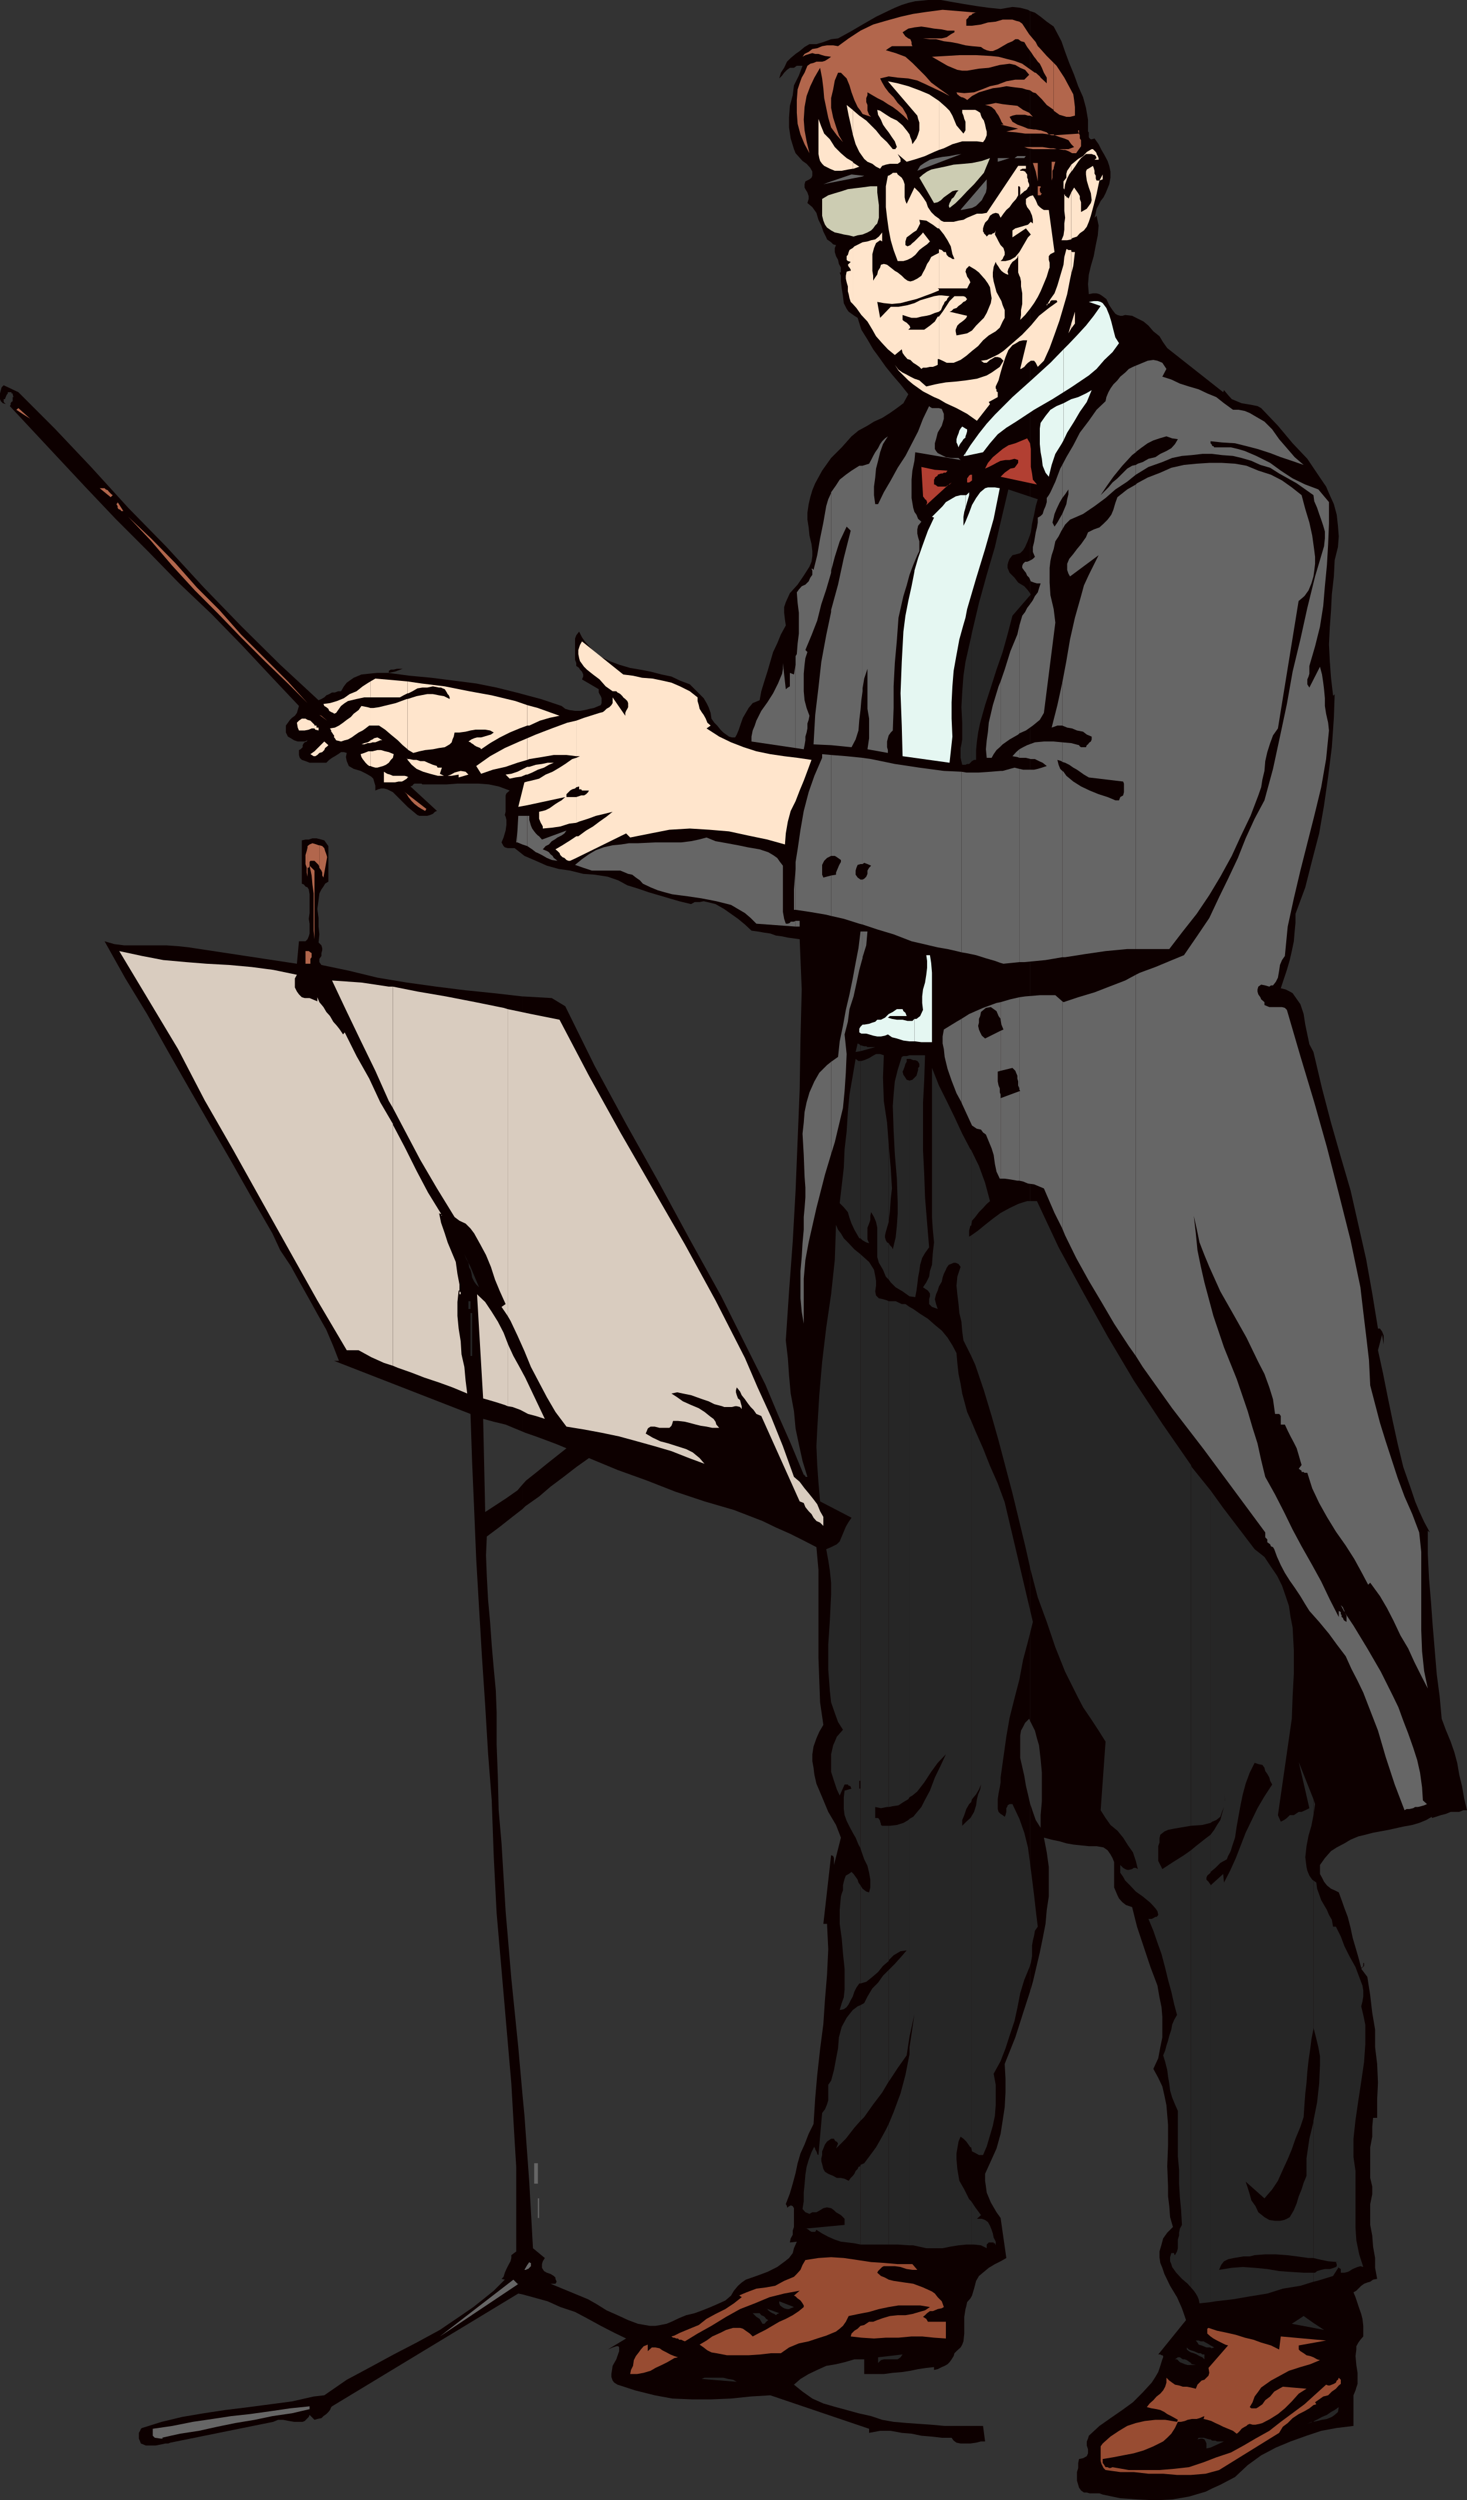 <svg xmlns="http://www.w3.org/2000/svg" width="359.199" height="612"><rect width="100%" height="100%" fill="#333333" stroke="none"/><path fill="#0d0000" d="m127.902 561.598 2.598.703 3.602 1 3.097 1.398 3.602 1.2 3.199 1.699 3.102 1.703 3.3 1.699 2.899 1.398-4.5 2.7 1.199-.5.902-.297h.5l.2.297v.902l-.7 2-.902 1.598-.3 2v.703l.3.898.402.5.797.5 4.301 1.399 4.8 1.203 4.302.797 4.8.203h4.797l4.801-.203 4.8-.5 4.802-.297L212.8 594.5v1l2.699-.5h2.602l2.699.5 2.398.2 2.403.5 2.398.198 2.602.301H233l.5.7.7.5 1 .199h2.402l1.398-.2 1.2-.3h1l-.5-3.797h-9.4l-3.3-.301-2.898-.2-2.903-.202-3.398-.297-2.801-.5-2.7-.903-3.1-.699-2.9-.8-2.6-.7-3.098-.898-2.7-1.203-2.402-1.7-2.098-1.699 1.598-1.398 2-1.203 2.102-1 2.199-1 2.398-.399 2.102-.5 2.398-.699h2.403v3.598h4.8l2.2-.297 2.398-.203 1.902-.297 1.899-.403 2-.3 1.898-.2v.7l.903-.2 1-.5.699-.3.699-.399.5-.5.5-.699.5-.8.2-.7.702-.7.797-.702.403-.7.3-.8.2-1.899v-4.101l.3-1.899.2-.699.199-1 .8-.902.399-.7.5-1.699.5-1.898.7-1.203 1.202-1 1.2-1 1.5-.899L245 553.5l1.402-.8-1.402-9.802-1-1.398-.7-1.2-.698-1.202-1-2.399-.2-1.5-.203-1.398v-1.703l1.403-3.098 1.398-3.102 1-3.597.5-3.203.5-3.297.2-3.602v-3.398l-.2-3.602 2.602-6.5 2.199-6.898 1.398-4.301v-46.102l-.5-2.199-.5-2.101-.398-2.399-1-4.398v-5.5l.199-1.203.5-.899.5-1 1-1 .2.5V2.7l-.5-.3-1.9-.5-1.898-.2-2.902.5-2.898-.3-2.903-.399-3.097-.5-2.903-.5-2.797-.5H227.2l-3.097.3-1.7.4-1.601.5-1.7.698-1.699.801-2.902 1.399L211.2 6l-2.9 1.7-3.1 1.698-1.7.2-1.898.703-1.7.5H198.2l-1.2.699-1.2 1-1 .7-1.198 1-.903.898-.699 1.5-.8 1.203-.4 1.398.7-.699.5-.7.7-.702.702-.5h1l.7-.5h1.398l-.898 2.402-1.2 2.398-.3 2.403-.7 2.597-.203 2.903v2.398l.403 2.7.8 2.601.399 1 .8.898.899 1 1 .7.902 1 .5.902v1l-.203.5-.5.398-1 .5-.199.7v.8l.2.403.5.797.3.902v.7l-.3 1 1.202 1 1 1.398.5 1.703.7 1.398.5 1.5.699 1.399.199.5 1 .703.5.5.7.199-.298.7v1l.297 1 .5.898.203 1 .5.902V67v-.3h-.3l.3.8v1.398l.2 1.7.3 1.902.2 1.7.699 1.398.5.703 1.398 1 .801.5.902 2.898 1.5 2.399 1.399 2.402 1.398 1.898 1.703 2.403 1.7 2.097 1.898 2.2 1.902 2.402-1.203 2.2-1.597 1.198-1.7 1.2L216 102.3l-2 .898-1.598 1-2.203 1.2-1.699 1.402-2.398 2.699-2.602 2.598-2.2 3.101-1.698 3.102-.7 1.699-.5 1.7-.402 1.698-.3 2.102v1.7l.3 1.898.2 2 .5 2.101.202 1.7v1.199l-.203 1.402-.5 1.2-1.398 2.198-1.5 2.2-1.899 2.101-1 2.2-.402 1.199V150l.2 1.7.202 1.398-1.203 2.203-.898 2.199-1 2.098-.7 2.402-.699 2.398-.703 2.2-.797 2.601-.402 2.2-1.7.699-1 1.203-1.398 2.398-.5 1.399-.5 1.5-.5 1.203-.402.699h-.8l-.7-.2-1.398-1-.7-.702-.8-1-.7-.7-.703-1L174 174.5l-.5-1.402-.5-1-.7-1.2-3.398-3.398-2.402-.902-2.098-1-2.402-.5-2.7-.7-2.6-.5-2.4-.398-2.698-.8-2.403-.9-2.398-1.202-1.899-1.7-.902-1-.8-.898-.7-1-.7-1.402-.698.902-.301.8v5.2l.3.8v.7l.7.5.199.398.5.5.3.7v.5l-.3.703 4.102 2.398v.801l.199.398.3.5.2.5v1.2l-.2.5-.5.203-1.199.5-1 .199-1.203.3-1.199.2h-1.2l-1.398-.2-1-.3-.902-.7-5.098-1.702-4.5-1.2v39.2l.5.402 2.797 1.2 2.703 1.198 2.899.801 2.8.399 3.2.8 2.8.2 3.2.5 2.601.902 2.2 1.2 2.597.8 2.602.898 2.398.7 2.703.8 2.399.7 2.898.703.903-.5h1.199l1-.203.898.203 2 .5 2.102 1.199 3.398 2.398 1.703 1.403 1.598 1.5 1.5.199 1.7.3 1.402.2 1.398.5 1.5.2 1.402.3 1.5.2 1.399.198.5 12.301-.301 12-.2 12.5-.5 12.399-.5 12.3-.698 12.5-.903 12.2-.797 12 .5 4.3.297 4.301.403 4.399.8 4.3.399 4.301.8 3.801.899 4.098 1.2 3.902h-.5v-.3h-.2v-.2h-.2l-3.198-7.7-3.102-7-3.098-7.402-3.601-7.199-7.2-14.398-7.699-13.903L161.2 289.2l-7.898-14.101-7.7-14.2-7.199-14.597-3.3-2-7-.403h-.2v106.5l.7.301 2.597.899 2.703 1 2.399.902 2.398 1-2.398 1.898-2.399 1.903-2.703 2.199-2.398 1.898-.899 1v6l.7-.699 3.398-2.398 2.8-2.403 3.2-2.398 3.102-2.402 3.097-2.2 7 2.903 7.203 2.597 6.899 2.7 7.199 2.402 7.2 2.098 7 2.703 3.3 1.597 3.402 1.5 3.399 1.7 3.101 1.601.5 5.602v21.597l.2 5.5.199 5.301.8 5.5-1 1.7-.699 1.601-.703 2-.297 1.898v1.7l.297 1.601.203 1.7.5 2.199 1.399 3.3 1.5 3.602 1.898 3.2 1.203 3.1-1.703 6.7v-1.7l-.199-.5-.5-.202-1.898 16.8h.898l.3 6.2-.3 6.3-.5 6-.398 6-.801 6.2-.7 6.3-.5 5.7-.402 6.3-1.199 2.403-1 2.597-1 2.2-.7 2.402-.5 2.398-.698 2.602-.7 2.398-1 2.602.297.5v.3h.203l.297-.3h.203l.2-.2.5.2.3.5v4.598l-.3.902v1l-.5.898-.2 1 1.7-.199-.7 1.602-.3 1.199-.903 1.2-1 .8-1.898 1.398-2.399 1.2-2.703 1-2.597.902-1 .7-.903.8-1 1.2-.699 1.198-1.398 1.2-2 .902-1.602.7-2 .8-1.898.7-2.102.5-1.7.698-1.898.903-1.203.5-1.5.297-1.199.203h-1.398l-2.903-.5-2.398-.903-2.602-1.199-2.699-1.199-2.398-1.5-2.102-1.2-9.2-3.8h1.2l.3-.5-.3-.7v-.3l-.398-.402-.801-.5-.899-.297-.703-.403-.5-.8v-.899l.203-.699.5-.8-2.902-2.4-.898-16-1.2-16.6-.5-5.302v49.2m-.001-49.201-1-11.3L125.2 484.3l-1.398-16.5-1-16.602-.7-8.101-.199-8-.3-8.098v-7.902l-.2-5.297-.5-5.301-.5-5.8L120 397l-.5-5.5-.3-5.602-.2-5.199.2-4.601 3.202-2.399 3.297-2.601 2.203-1.7v-6l-1.203 1.403-2.699 1.898-2.598 1.7-2.601 1.699-.5-22.797 2.601.699 2.899.7 2.398 1 1.703.698v-106.5l-7-.8-6.902-.7-7.2-.898-7.198-1-7.2-1.2-7-1.702-6.703-1.399-.5-.699v-.8l.5-.7v-.7l.203-.702v-.5l-.203-.7L78 230.7l.2-2-.2-1.898V224.7l-.3-2.199.3-2.2.2-1.6.5-1 .5-.7.402-.7.8-.5v-8.702l-1-1.399-.703-.199-1.199-.3h-1l-.898.3H74.8l-.899.2v10.6l.5.2.399.5.5.2.3.5.2 1.198v4.602l-.2 1.398.2 1.2v2.402l-.2.7-.3.698-.5.5h-1.602l-.5 5.5-26.398-4-2.7-.3-2.8-.2H30.402l-2.402-.3-2.398-.7 5.097 9.102L36 248.2l5 8.898 5.3 9.3 5 8.7 5.102 8.8 5.2 9.2 5.097 8.8L68.602 306l2.597 3.898 2.203 4 2.2 3.903 2.097 3.797 2.203 3.902 1.7 4L83 333.098h-1.2l33.4 13 .402 11.8.5 11.7.5 12 .699 12 .699 11.8.8 12 .7 11.7.902 11.601.5 13.899.7 13.703L124 496.098 125.2 510l.8 13.898.402 6.5v20.7L125.2 552v.7l-.199.8-.5.898-.5 1-.398.903-.301 1-.5.5.8.199-2.699 2.7-2.601 2.1-2.399 1.9-2.902 2-5.3 3.6-5.7 3.098-5.598 2.903-5.703 3.097-5.797 3.102-5.5 3.8-2.601.298L71.5 587.8l-5.3.699-5.298.7-5.703.698-5.297.801-5.3.899-5 1.203-4.801 1.5-.301.199-.2.5-.3.5v1.398l.3.7.2.5.5.203.7.297h2.402l1.5-.297.898-.203h.7l.5-.2 25.202-5.097 1.2-.5H69.3l1.5.297 1.2.203h2.102l.5-.203 1-1 .199-.5L77 592.3l.7-.203 1-.2.5-.5.702-.5.5-.5.399-.5.3-.699.2-.199 45.601-27.602 1 .2v-49.2m0-342.499-.703-.199-5.597-1.398-5-1-5.5-.703-5.5-.7-5.301-.5L95 164.7h.2-2.798l-2 .2-1.902.199-1.898.8-1 .7-.7.5-.703.902-.699 1.2h-.7l-.8.3h-.7l-.698.398-.7.301-.5.5-.703.399-.699.3-9.398-8.699-9.403-9.3-9.297-9.598-9.101-9.903-9.399-9.597-9.101-10-8.899-9.403L4.5 96 .902 94.3l-.5.5-.203.7-.199.8v1.4l.2.5.5.5.702.198L1.2 98.7l-.297-.3v-.7H1.2l.203-.5.2-.5.3-.398V96h.899v.3h.3v.2l.2.7h-.2v1l-.3.198-.2.301v.399l-.199.3 11.2 12 7.199 7.7L28.3 127l7.898 7.898 7.703 7.903 7.899 7.5 7.398 7.597 7.203 7.7L73.2 172.8l-.297 1-.203.699-.5.7-.699.5-.5.5-1 1.398v1.703l.5 1 .7.398.8.5.902.301h1.7l.699-.3-.2.3-.5.2-.199.198-.3.5v.5l-.5.5-.403.2v1.203l.203.699.5.5.899.3 1 .4h4.101l.7-.7.699-.5.699-.402.8-.5.7-.5h.7l.702.203-.203 1 .203 1 .297.699.203.5 1.2.7 1.699.5 1.398.698 1.203.7.5.5.2.703.3 1v1.199l.7-.3.699-.2H94l.8.2 1.4.698 1.202 1.2 1.2 1.203 1.198 1.2 2.398 2 .5.2h1.903l.699-.2.699-.3.5-.5.5-.2-6.5-6 .5-.2.2-.3.3-.2h1.7l.202.2h6l2.598-.2h5.102l2.597.2 2.403.5 2.699 1-.801.7-.2.5v4l-.198.8.199.398.199.801v1.2l-.2 1.402-.5 1.699-.5 1.2.5.898.302.3.699.2h1.7l1.902 1.5v-39.2"/><path fill="#0d0000" d="m252.2 487.5.702-2.402 1.7-7.2.699-3.398.699-3.602.3-3.398.5-3.3V457l-.5-3.602-.698-3.597 1.898.5 1.902.398 1.7.5 1.699.301 1.898.2 1.903.198h1.898l1.7.301 1 .7.702 1 .5.902.399 1V462l.8 1.898.399.801.8.899.9.703 1.5.5 1.202 4.797 1.598 4.8 1.7 5.102 1.702 4.5.5 2.898.5 2.403.2 2.398v5l-.5 2.399-.5 2.703-1.2 2.597 1.2 2.2 1 2.101.5 2.2.5 2.402.398 4.797v5l-.2 5.101.2 5v2.399l.3 2.402.2 2.7.7 2.398-1.4 1.402-1 1.398-.398 1.5-.5 1.7v1.402l.2 1.398.5 1.2.5 1.5 1.398 2.902 1.7 2.8 1.202 2.7 1 2.898-6.8 8.403h.5l.3.199h.2l.199.2v.3l-.2.5-.5 1.598-.5 1.5-.699 1.203-.902 1.398-2.2 2.399-2.398 2.402-2.601 1.898-2.899 2-2.703 1.903-2.597 2.398-.2.7-.3.699v1l.3.902v1l-.3.7-.903.5-1 .198-.199 1v1.2l-.3 1v2.101l.3 1 .2.7.5.699.702.5h.7l.699.203h2.398l.801.297 4.3.902 4.302.3 4.3.2 4.098-.2 4.102-.702 4.097-1.2 1.602-.8 2-.899 1.898-1 1.703-.898 3.098-2.903 3.3-2.398 3.602-1.902 3.598-1.5 3.902-1.399L323.5 595l3.8-.7 4.102-.5v-7.5l.5-1.202.2-.7.3-.898v-2.7l-.3-1.902-.2-2.199.2-1.601v-.797l.5-.903.5-.699.699-.8V569.3l-.2-1.703-.3-1.2-.5-1.398-.399-1.2-.5-1.5-.5-1.202.7-.399 1.199-1.199.699-.5.8-.3.7-.2.7-.5 1-.2-.5-2.702v-2.399l-.5-2.8-.2-2.7-.5-2.601V539.5l.5-2.402v-1.899l-.5-2.101v-7.5L336 523v-2.402l.2-2.2h1v-4.5l.202-4.097-.203-4.602-.5-4.101V496.8l-.699-4.102-.5-4.3-.7-4.5-1.5-2 .7-.7v-.699h-.2v-.2.9l-.198.3-.301.2-.7-2.602-.699-2.399-.703-2.398-.5-2.403L330 469.2l-.8-2.101-.7-2-.7-1.899-1-.5-.898-.398-1-.801-.703-.902-.5-1-.5-.899v-2.2l1.203-1.7 1.5-1.702 1.399-.899 1.898-1 1.5-.898 1.903-.801 1.699-.402 1.898-.5 3.801-.7 3.602-.8 2.199-.399 1.699-.5 1.7-.699 1.402-.8v.3l1-.3 1.199-.4L354 444l1.2-.5h2.1l1-.402h.9l-.7-2.899-.5-2.898-.7-2.903-.5-2.898-.698-2.602-.903-2.597-1.199-2.903-1-2.699-.5-5.5-.7-5.3-1-12-.398-5.5-.5-6-.3-6v-5.7l.5.399-1.403-2.598-1.199-2.602-1-2.398-.898-2.7-2-5.702-1.403-5.797-1.199-5.5-1.2-5.801-1.198-6-1.2-5.5 1-3.8.399 2.398v-2.2l-.399-1-.3-.398-.2-.3h-.5L336 316.597l-1.5-8.399-1.898-8.398-1.903-8.403-2.398-8.199-2.399-8.398-2.203-8.403-2.097-8.898-1-1.902-1-4.797-.403-2.602-.797-2.398-1.203-1.703-.699-1-.7-.399-1-.5-1.198-.3.8-2.399.7-2.102.699-2.398.5-2.2.5-2.402L317 228l.2-2.102V223.7l2.402-6.5 1.699-6.699L323 204l1.2-6.902 1-7 .902-7.2.5-7.199.199-5.8-.2.3h-.199l-.5-4.3-.3-4.098-.2-4.102.2-4.101.3-4.098.2-4 .5-4.402.199-4 .8-3.2.2-2.597-.2-2.602-.3-2.699-.7-2.602-1-2.199-.902-2.101-1.5-2.2-3.097-4.597-3.602-3.801-3.598-4.3-4.101-4.302-.899-.5-1.5-.3-1.203-.2L304 98.7l-2.398-1-.903-1-1-1.199-.199.5-13.7-10.8-1-1.4-.898-1.5-1.5-1.202-1.203-1.399-1.199-1-1.398-.699-1.403-.7-1.699-.202-.7.203h-.5l-.698-.203-.5-.297-.7-.903-.8-1.199-.7-1.5-1.203-.898-.5-.301-.699-.2h-.898l-1 .2-.2-2.402.2-2.399.5-2.101.699-2.399.5-2.699.5-2.402L269 55.2l-.5-2.398-.5.5.3-1.203.2-1 .5-.899.5-1 .7-.898.5-1 .5-1.203.402-1 .3-1.598V42l-.3-1.402-.403-1.2-.797-1.5-.703-1.199-.699-1.398-1-1.403-.7.2h-.198l-.301-.2-.2-.3v-1.2l-.199-.199v-2.898l-.5-2.903-.703-2.597L264 21.098l-1-2.797-1.2-2.903-1-2.699-.898-2.601-1-1.899L258 6.5l-1.7-1.2-1.5-1.202-1.398-1-1.203-.399v418.5l.5 1 .703 1.399.5 1.902.5 1.7.399 3.398.3 3.3v7l-.3 3.403v3.097l-1.2-1.898-.699-2-.703-2.102V487.5M95.2 164.7l1.5-.302 1.902-.699h-1.403l-.797.2H95.7l-.5.3v.5"/><path fill="#b2664c" d="m27.602 121.2-.5.5-2.7-2.2h1.2l.3.3.5.2.2.3.699.7.3.2m2.599 3.898h-.5l-.2-.297-.5-.203-.2-.297v-.403l-.3-.5.3-.3v-.2l1.4 2.2m73.902 73.402-.903-.5-.797-.5-.902-.7-.7-.702-.8-1-.398-.7-.5-.5-.5-.398 5.8 4.5-.3.5M5.5 101.3l1.902 1.2-1.902-1.7zm0-.5-1-.902-.5.403 1.5 1v-.5m69.8 135.097h.7V234.7l.3-.398v-1l-.3-.203-.398-.297H75.3v3.097m0-3.099h-.5v3.098h.5v-3.097m0-20.403h.302l.199-.5.5 2.403.199 2.199.3 2.2v9.1l.2 2.098v-16.8l-1.2-1.2V211l.2-.3h1l1 1 .2.5v-5.302H78l-.5-.199-1-.3-.7.3-.5.399v5.3"/><path fill="#b2664c" d="M75.3 207.098v.3l-.198.903-.301 1v2.199l.3.898v1.2l.2 1v-7.5m-.001-35 .7.703-.7-.703m0 0-4.8-5.297-5.7-5.703L59 155.3l-5.3-6-5.5-5.5-5.298-6L37.2 132l-5.797-5.5 5.5 5.8 5.297 6.2 5.5 6 5.801 5.8L59 156l5.8 5.8 5.7 5.5 4.8 4.798m2.9 40.102v.198l.5.7.202.5v.703l.297.5.903-5-.2-.703-.3-.797-.2-.703-.5-.5-.703-.2v5.301M78.2 175l.5.2 1.402 1.198zm0 0-1.4-1.2 1.4 1.2M253.602 42l.5 2.398v-4.5h-.5V42m0-2.102h-.7l.7 2.102zm0-3.398h1V36h-1v.5m0-.5H250.8l.898.3 1.203.2h.7V36m.001-3.3h1v-.802l-1-.199v1m0-.999h-.403l-1.5-.2-1.199-.5-1.398-.5-1.2-.7-.703-1.202.703-.297.899-.203H251l.7.203h.5l.702.297-.902-1-1.5-.7-1.398-1-1.903-.199-1.699-.199-1.7-.3-1.398.3-1.203.2.903.198.699.301.8.7.399.699.5.703.5 1 .2.5.5.699h-.7l4.3 1-2.898.7 2.399.198L251 32.7h2.602v-1m0-8.9.3.298.7.703v-5.102l-1-.898v5m0-5.001h-.2l-1.703-1.202-1.398-1-1.899-.7-2-.5-1.902-.5-1.898-.199L239 13.5h-4.098l-3.3.2-3.403.198 3.801 2.2 1.2.5 1.202.5 1.2.203h1.199l2.898-.5 2.403-.203 2.699-.7 2.398-.3 1.403.3 1.199.7 1.199.5 1 1.203-1.2 1.199h-2.198l-2.2.398-2.101.801-1.899.399-2 .8-1.902.7-2.398.203-1.903-.203.203.5.297.203.203.199.5.3h.2l.5.2.5.3.199.2 1.199-1 1.7-.902 1.702-.5 1.7-.5 1.699-.2 1.601-.3 2.2.3 1.699.2.898.3 1 .2.703.5.7.203v-5m0-3.403.5.7.5.5V11.8l-.5-.5-.5-1v4.097"/><path fill="#b2664c" d="M253.602 10.3 252 8.399l-1.7-2.597-.698-.5-.801-.203-.899-.297H245.5l-1.7.5-1.898.199-1.703.5-2.199.3h-1.398V4.8l.5-.5.199-.402.699-.3v-.2l.8-.3h.4l-8.4-.7-3.8.5-3.398.5-3.102.7-3.598 1-3.101.902-3.102 1.5-2.898 1.898-2.602 1.903-1.199-.203h-1.5l-1.2.203-1.198.5-1.2.199-.902.7-1 .5-.5.698.7-.398 1-.3.702-.2.7.2h.8l.899.3.699.2 1.5.198-.7.5-.8.5-.7.2h-1.398l-.703.3-.797.2-.703.5L197 17.8l-.7 1.2-.5 1.398-.5 1.5-.198 2.602v3.098l.199 2.703.699 2.597 1 2.403 1.2 2.199-.7-2.902-.5-2.7-.2-2.597.2-3.102.5-2.699.902-2.402 1-2.098 1.399-2.402.5 2.601.3 2.399.2 2.402.5 2.398.5 2.403.699 2.398 1.402 1.899 1.5 1.703-1-1.703L204.7 31l-.7-2.2-.5-2.402V24l.5-2.102.402-2.199.797-1.898h.703l1.399 1.398.699 1.7.5 1.699.7 1.902.8 1.7.7.898.5.8 1.202.403.899.297-.5-.5-.399-1v-1.399l-.3-.699v-1l.3-.7v-.702l1.2.703L214.8 24l1.398.7 1.203.8 1.2.7 1.199.898 1.398 1.203 1.203 1.199-.402-1.402-1-1.7-1.2-1.199-1-1.398-1.198-1.203-.903-1.2L216 20.2l-.5-1 2.102-.5 2.198.3 2.601.2 2.2.5 2.199 1 1.898.898 2.102 1 1.699.902-.5-.402-2.098-1.5L228 20.199l-1.5-1.699-1.7-1.7-1.398-1.402-1.703-1.5-2.398-.898-2.399-.7.7-.5.8-.5h5l-.203-.5v-.5l-.297-.702-.5-.2-.402-.3-.3-.2-.5-.699-.2-.3L222.402 7l1.5-.3 1.7-.2 1.398.2 1.7.3 1.902.2 1.398.3h1.7v.398l-.9.5-1 .7-1.198.3H226l1.7.2h1.5l1.902.5 1.699.203 1.601.297 2 .5L238 11.3l2.2.199.702.5.7.3.8.2h.7l1.199-.5 1.199-.7 1.2-.702 1.202-.5.7-.5h.699l.699.5.8.203.7 1.199.902 1.2.797 1.198.403.5V10.3m1 37.5h.199l.3-.5h-.3v-.202l-.2-.297v-.703l.2-.2v-.3h-.2V47.8"/><path fill="#b2664c" d="M254.602 45.598h-.5V47.8h.5v-2.203m0-9.097H258v-.2h-.8l-1.9-.3h-.698v.5m0-3.8h.699l1.5.198-.5-.5-1.5-.5h-.2v.801m.001-8.899.5.5 1.199 1.4L258 26.897v-11.5l-1.7-1.699-1.698-1.898v3.797l.5 1 .5 1.203.698 1.2v1.398L254.8 19l-.2-.3v5.1m3.4 17.5v-.202l.2-.797.202-.703H258V41.3m0-1.702h-.5v4.601l.2-.699v-1.7l.3-.5v-1.702m0-3.098h.7l-.7-.2v.2m0-3.402h.2l-.2-.2Zm0-.2h-1.2l.7.2h.5v-.2"/><path fill="#b2664c" d="M258 26.898v.2l1.402 1 .7.203 1 .297H262l1.2-.297v-2.102L263 24.5l-.2-1.402-.8-1.5L260.602 19l-1.903-2.902-.699-.7v11.5m.2 6.2 1.402.5 1 .3 1 .403.699 1L263 36l-1.398.5h-2.403l1.203.2h.399l.8.3.399.2.5.3h1l.2-.3 1-1.4v-1.5l-.298-.402v-.8l-.203-.399-6 .399m6.001-.398v-.802h-.2v.301l.2.5"/><path fill="#ccccb2" d="M214.8 45.598v1.5l.2 1.601.2 1.5v3.102l-.4 1.398-.5.5-.5.7-.5.5-.898.5-1.203.5-1.199.199-1 .3-1.2-.3-1.198-.2-1.2-.3-1-.2-.902-.5-1-.699L202 55l-.398-1-.301-1.2v-4.1l1.5-.9 1.601-.5 1.7-.5 1.5-.5 1.597-.202 1.703-.2 2.2-.3h1.699m27.601-6.898-.8 1.898-.7 1.703-1.203 1.398-1.199 1.399-1.7 1.703-1.398 1.5L234 49.699l-1.5 1.2-.2-.5.2-.7.3-.5.2-.5.5-.398.5-.801.2-.402.5-.5h-.7l-.8.203-2.098 1.5-.7.699-.8.5-.903.2-3.597-6.2.898-.8 1-.7 1-.5.902-.2 2.399-.5 2.199-.5 2.402-.202 2.098-.2 2.402-.5 2-.699"/><path fill="#666" d="M39.3 596.898h.7-.2v-.199h-.198l4.5-1 4.597-.699 4.5-1 4.403-.902 4.8-.797 4.297-.903 4.801-.699 4.3-1V589l-4.8.5-4.8.7-5 .698-4.598.5-4.602.7-4.8.703-5 1-4.798.699v1.7l.5.5 1.399.198M126.7 559.2l.202-.2h-.203zm0 0"/><path fill="#666" d="m126.7 559-1-1-18 13.898 19-12.699V559m0-352.8 1.202.5 1.2.398v-7.399h-2.2l-.203 3.602v2.898"/><path fill="#666" d="m126.7 203.3-.298 2.9h.297zm2.402 352.098h.199l.699-.699v-.8h-.2l-.198-.2-.5.7v1m0-1.001-.7 1.2h.399l.3-.2v-1m.001-347.3 1.199.8.898.7.5.203V204.5l-.5-.5-.398-.5-.5-.7-.301-.702-.398-1.399v-1h-.5v7.399M131.7 538.8v4.098h.3v-4.8h-.3v.703m0-9.301h-.9v5h.9v-5m0-320.7 1 .5 1.202.7 1.2.5 1.398.2-.5-.4-.398-.3-.301-.5-.5-.402-.399-.5-.5-.297-.5-.203-.5-.2.7-.8.8-.399.7-.8.699-.399.699-.5 1-.5.7-.5.5-.7-6 2.2-.7-.8-.3-.2v4.3m63.1 18h1v-1.402h-1v1.403"/><path fill="#666" d="m194.8 225.398-.398.2h-.8l-.2.3-.5.2h-.5l-.402-1.2-.3-1.699v-11.3L191 211l-.7-1-1-.7-1.198-.702-2.102-.7-2.898-.5-2.403-.5-2.699-.5-2.8-.5L173 205l-1.898.5-1.903.398-2.398.301H160.5l-4.3.2H154l-1.898.3-2.102.2-2.2.5-1.898.699-1.703 1-1.699 1.203-1.7 1.398 2 .7 2.102.699h7l1.899.8 1 .2.898.703 1 .699.703.8 1.899.9 1.699.698 1.7.5 1.902.5 3.8.5 3.399.5 3.601.7 3.598.902 1.7 1 1.702 1 1.399 1.2 1.398 1.398 9.602.703v-1.403m-.001-2.698 3.4.5 4.1.698 1.2.301v-9.898l-1.898.5-.301-.703v-2.399l.5-1 .699-.699 1-.5v-24.7l-2.2-.202v.902l-1.898 4.398-1.402 4-1.2 4.602-.8 4.598-.7 4.8-.5 3.102v11.7"/><path fill="#666" d="M194.8 211v1.7l-.398 5v5h.399V211m-.001-27.902 2 .3.2-1 .2-1.199v-.898l.3-1 .2-1v-1.203l.3-.899.2-1-.7-1.898-.5-1.903-.2-2.199v-4.3l.2-2.2.2-1.601.5-1.5-.5-.5 1.5-3.598 1.402-3.602 1-4 1.199-3.597 1.199-4.102v-19.5l-.7 1.5-.5 1.7-.698 4-.801 3.902-.7 4.097-.902 3.602-.297-.3h-.203l.203.5v1l-.5.698-.402.903-.8.797-.9.402-.698.8-.5.7.199 2.598.3 2.402v5.098l-.3 2.402-.2 2.598-.3.5v22.5"/><path fill="#666" d="M194.8 160.598v2.101l-.398 2.399-1-.399V168l-.5.3-.5.4-.703-6.4v1.4l-.199 1.198-.5 1.2-.5 1.203-1.2 2.398-1.398 2.2-1.5 2.101-1.203 2.398-.398 1.2-.5 1.203-.301 1.5v1.199l10.8 1.598v-22.5m8.7 121.902.902-2.902 2-8.399.399-4.101.3-4.5.2-4.598-.5-4.8.8-3.102L208 247l1-3.102.7-3.199.702-3.3.797-2.899V228h-.5l-.5 4.098-.699 3.601-.7 3.801-.8 3.898-.898 3.801-.7 3.899-.8 3.8-.403 3.801-1.699 1.2V282.5"/><path fill="#666" d="m203.5 259.898-1 .801-1.898 1.899-1.2 2.101-1.203 2.7-.699 2.402-.5 2.398-.2 2.602-.3 2.699.3 5.2.2 5.3.2 2.7v2.398l-.2 2.601-.2 2.2V301l-.3 3.3-.2 3.4-.3 3.398v6.703l.3 3.297.5 2.902v-11l.4-4.602.8-4.3 1.902-8.399L202 287.5l1.5-5v-22.602m0-35.698 3.102.698 3.8 1.2.797.203v-11h-.5l-.699-.5-.5-.703v-1l.2-.7.3-.699.7-.199h.5v-26l-3.9-.402-3.8-.297V209.5h.902l.5.3.7.5.3.2v.5l-.3.5-.2.398-.203.5-.297.7-.203.5v.5l-1.199.203v9.898m0-41.801 5 .5 1-1.898.7-2.2.202-2.6.297-2.4.203-2.402.297-2.199V114h-.797l-1.902 1.2-1.398 1-1.5 1.198-.903 1.403-1.199 1.699v19.2l.902-3.4 1.2-3.8 1.699-3.602 1 1-1.7 6.7-1.402 6.5-1.699 6.203v33.097m0-32.598-1.2 5.7-1.198 6.5-.7 6.3-.8 6.7-.403 7.2 4.301.198v-32.597m0-105.101 7.7-1.5V43l-2.7-.3-5 1.698v.301m0-.301-1.898.7 1.898-.399zm7.7 190.102v-.2l.902-2.902.3-3.398H211.2v6.5"/><path fill="#666" d="m211.2 226.3 3.6 1.2 4 1.2 4.4 1.698 4.3 1 2.102.5 2.398.403 2.2.5 1.202.297v-44.2l-4.3-.199-6-.8-6-.899-5.801-1.2-2.102-.3v26l.403-.3.8.3.899.398-.5.5-.399.7v.8l-.3.7-.5.5-.403.203v11m.001-57.101v-.7l.402-2.402.8-2.399v9.801l.399 2.398v4.801l-.399 2.7 5 .902v-.703l-.203-.7V181.5l.203-.8.2-.7.5-.7.5-.5.199-5.5V168l.3-5.7.5-5.6.399-5.5 1.2-5.302.8-2.597.7-2.602.902-2.398 1-2.403.5-1V132.5l-.301-1-.2-.902v-1l.2-.899.8-1-.8-.699-.399-1-.5-.7-.3-1-.403-2.402v-4.5l.203-2.199.5-2.398.2-2.102 11.097 1.899-.5-.5H233l-1.398-.2-2-1-.403-.5-.297-.5V108.5l.297-1 .403-1.602 1-1.699.5-1.699v-1.2l-.301-.702-.2-.5-.699-.2H228.2l-.5-.3-.199-.2-1.5 3.102-1.2 3.098-1.6 3.101-1.5 2.899-1.9 2.902-1.698 3.098-1.7 2.902-1.402 2.898h-.7l-.3-2.199v-2.101l.3-2.2.2-2.199.5-1.898.5-2.102.7-2 1.202-1.898-.703.5-.7.699-.5.7-.5 1-.7 1-.5.898-.5 1-.5.902-1.6.5v55.2m0-126 .402-.2h-.403zm24.202 226.6.2.5 1.199 2.598L238 275.5l1.2.8 1 .2.5.7.702.5 1.399 3.398.5 1.601.3 2.2.399 1.902.8 1.699h.2v-20.602l-.2-.5v-1l-.3-.699-.2-1v-2.398l.7-.203V252.3l-3.8 1.898-.798-.699-.402-.8-.3-.7-.2-.902.2-.797v-.903l.3-.699.2-1 1.202-1 1.2-.199 1.398 1 .5 1.2.5.698V245.3l-1 .199-3.3 1.2-3.4 1.5-1.898 1.198V269.8"/><path fill="#666" d="m235.402 249.398-1.203.7-3.097 1.902-.301 1.7v1.698l.3 1.403.2 1.898.699 2.899 1 2.902 1.2 3.098 1.202 2.203v-20.403m0-16.3 1.2.203 2.398.5 2.2.699 2.402.7 1.398.5v-47l-2.398.198-2.903.2h-3.097l-1.2-.2v44.2m0-181.7 2.598-.5 1-.5.7-.699.702-.699.5-1 .5-.902.2-1v-2.2l-6.2 7.2v.3m0-.3-.203.3h.203zm0-13.398-1.402.198-1.5.301-1.7.2-1.6.3-1.5.399-1.4.8-1 .7-.698 1.203 10.8-4.102M245 288.5h1l1.402.2 1.7.3h.5v-21.902L245 268.8v-.903V288.5m0-26.402 2.902-.7.7.7.199.5.3.703V264l.2.7v1l.3.698v.301-22.601l-2.199.5-2.402.703v4.297l.2 1.203.5 1.199-.7.3v9.798m0-26.398.7.198 3.902-.398v-47.3l-1.2-.302-2.902.801h-.5v47m0-52.999.5-.5 1.7-1.2 2.1-1.2.302-.3v-26.402l-.5 2.203-1.7 4.097-1.402 4.5-1 2.903v15.898"/><path fill="#666" d="m245 166.8-.5 1.2-1.398 4.598-1 4.3-.2 2.2-.3 2.101-.2 2.2.2 2.101h1.199l.5-.902.699-1 .8-.7.2-.199v-15.898m0-127.403 2.2-.699H245Zm0-.698h-.7v.898l.7-.2V38.7m4.602 250.3.898.2 1.2.5 1.5.198 1.202.5 1.2.5 2.597 6 1.903 3.801v-55.601l-1.7-1.5h-3.8l-3.602.3-1.398.2v22.601l.199.399h-.2V289m.001-53.5h1.199L256 235l4.102-.7v-45.6l-.5-.5-.403-1-.297-1.2 1 .3.2.2v-4.8l-2.102-.2h-2.398l-2.2.2-1.902.698-1 .5-.898.5v2.102h1.597l1.203.3h1l1 .5.899.4 1 .8-1.2.398-1 .301-.902.2H250.5l-.898-.2V235.5"/><path fill="#666" d="m249.602 183.398-.801.7-.899 1 1.2.203.5.199v-2.102m0-3.898 1.597-.7 1.703-1.202 1.7-1.399 1-1.699 2.8-22.102-.402-3.3-.8-3.399-.2-3.101V139l.2-1.7.3-1.402.5-1.5.402-1.898.797-1.2.703-1.402.2-.3V125.8l-.7 1.199-.5.898-.703 1-.5-1L258 126.7l.2-.898.5-1.203.702-1.5.7-1.2v-8.097l-.5.898-1.2 3.2-1.203 2.601-.398.7-.5.698v1l-.301 1-.398.903-.301 1-.5.5-.7.398v1.2l-.199 1.199-.3 1.203-.2 1.199-.203 1.2-.297 1.198v1.2l.5 1.203-.5.5-.5.297-.402.203-.5.199h-.5l-.5.5-.2.5v.5l.5.7.4.5.3.698.5.5.402.903.797.297.703.203h.899l-.399 1.199-.3 1-.7.898-.5 1-.703 1-.699.903-.5 1-.7.898-.698 2.399V179.5m0-140.8h1.199l.199-.302.2-.199h-1.598v.5m0-.499h-.5l-.301.198-.399.301h1.2v-.5m10.5 262.501.699 1.698 2.699 5.5 3.102 5.602 3.097 5.2 3.102 5.3 3.601 5.5 1.7 2.398v-93.3L275.5 240l-3.898 1.5-3.602 1.398-4 1.2-3.598 1.203-.3-.203v55.601m0-66.399h.699l5.101-.8 4.797-.7 5.301-.5h2.102V118.599L276 119.8l-2.398 1.898-.5 1.399-.5 1.703-.5 1.199-.903 1.2-1 1-1 .898-1.398.5-1.399.703-.5 1.199-1.203 1.7-1 1.198-.898 1.2-1 1.203-.5 1.199v1.5l.3.898.399.7 7-5.2-1.2 2.403-1.198 2.398-1.2 2.602-.703 2.597-1.5 5.301L262 156.5l-.898 5.3-1 5.298v10.5l1.199.5 1.199.203 1.2.5 1.5.297.902.703 1.199.5V181l-.2.5-.3.2-.2.198-.199.301-.3.2-.2.5H264.7l-.297-.2-.203-.3-1.898-.5-2.2-.2v4.801l.7.2 1 .5 1 .698.898.5 1 .7.703.5 1.2.703 8.398 1 .2.5v2.097l-.2.801-.7.399-.3.8h-.898l-1.903-.8-2.199-.7-2.2-.898-2.1-1-1.9-1.2-1.698-1.402-.7-1-.3-.199v45.602"/><path fill="#666" d="m260.102 167.098-1.2 5.5-1.402 5.5 1.402-.5h1.2v-10.5m0-37.5.699-1.2L262 127.2l3.2-1.398 2.8-1.903 2.7-2 2.402-2.097 2.898-1.903 2.102-1.699v-2.398l-.903.199-1.199.7-2.398 2.398-1.2 1-1 1.203-1 1-.902.898 1.402-2.101 1.7-2.399 2.198-2.7 2.398-2.602.903-.699V89.5l-.7.3-1 .5-.902.9-1.2 1-.698.898-1 1-.7 1-.5.902-.5 1.2-.203 1-2.199 2.1-1.898 2.7-2.2 2.898L262.8 109l-1.7 2.898-1 1.903v8.097l.7-.898.8-1.2v1.2l-.3 1.2-.2 1.198-.5 1.2-.5 1.203v3.797"/><path fill="#666" d="m278.102 331.898 1.699 2.7L287 344.699l7.7 10 7.702 10.399 7.399 10v1.203l.5.5v.699l.699.5.2.5.5.2.3.5.7 1.898.902 2 1 1.902 1.199 1.898 1.199 1.7 1.402 2.101 1.2 2 1 1.602L323 397l2.402 2.898 1.899 2.602 2.199 2.898 1.402 3.102 1.5 2.898 1.399 2.903 1.199 3.097 2.402 6.2 1.899 6.5 2.199 6.703 2.402 6.297.5-.297h.7l.898-.203.5-.297h.7l.8-.203.7-.2.702-.3-1-.899-.203-3.199-.5-3.602-.699-3.097-1-3.102-1.2-3.398-1.198-3.102-1.2-3.3L341 415l-2.898-5.8-3.301-5.7-3.399-5.602-2.203-3.3.301.5.2.402v1.5l-.5-.3-.2-.2-.2-.5-.3-.2v-.5l-.2-.202v-.5l-.5-.297v1.5l-2.198-4.301-2.102-4.402-2.2-4-2.6-4.598-2.2-4.102-2.098-4.3-2.203-4.297-2.398-4.301-1-4.102-.899-4.097-1.203-3.801-1.199-4.102-2.7-7.898-3.1-7.7-2.598-7.702-2.2-8.2-.902-4-.8-3.898-.4-4.102-.5-4.3.7 3.101.7 3.399 1.202 3.101 1.2 2.899 2.699 6 3.3 5.8 3.098 5.5 2.903 6 1.5 2.903 1.199 3.297.898 2.902.5 3.598h1l.203.203.2.297v2.101h1l.699 1.5.699 1.399.8 1.5.7 1.402.5 1.7.402 1.398.297 1-.699.902.402.3.297.2v.3h.5l.203.2h.7l1.199 3.8 1.699 3.598 1.902 3.403 2.2 3.597 2.398 3.403 2.102 3.297 1.699 3.101 1.699 3.2.5-.5 2.402 3.3 1.7 2.899 1.597 3.101 1.703 3.602 1.899 3.199 1.5 3.3 1.699 3.4 1.602 3.1-.903-4.3-.5-4.8-.199-5.102v-19.2l-.5-4.8-1.7-4.5-1.898-4.297-1.703-4.602-1.398-4.3-1.5-4.598-1.399-4.5-1.203-4.602-1.199-4.601-.3-6.2-.7-6-.7-5.8-.698-6-2.403-11.5-2.898-11.5-2.899-11.297-3.101-11-3.399-11.301-3.3-11.3-.5-.5-.7-.2h-3.101l-.5-.2-.7-.3v-.7l-.8-.702-.2-.5-.5-.7-.199-.699v-.5l.2-.699.699-.5 1 .2 1 .3.398-.3h.5l.703-.9.5-1 .297-1.702.203-1.399.5-1.199.7-1 .699-7.2 1.5-6.902 1.601-6.8 3.399-13.399 1.699-7 1.2-6.898.702-7-.203-1.903-.5-2.199-.297-1.898v-1.903l-.203-2.199-.199-1.601-.3-2-.5-1.899-2.598 5.102-.5-.801v-1.2l.3-.702.2-.7V163l1.398-4.8 1.2-4.802.8-5.097.402-4.801.5-5.2.297-5.1.203-5v-5.302l-2.601-3.097-3.2-1.203-3.101-1.5-2.898-1.899-2.602-1.898-3.398-1.703-2.801-1.2-1.7-.5-1.699-.398h-4.101l-.2-.3h-.3v-.2l-.2-.3-.199-.2v-.5l2.797.3 3.203.2 2.797.7 2.703.698 3.098 1 2.602 1 2.699.903 2.898 1-2.199-1.903-1.898-2.199-1.903-2.199-1.699-2.402-1.898-1.899-2.403-1.398-1.199-.703-1.2-.5-1.5-.297h-1.398l-2.203-1.602-1.898-1.5-2.2-.898-2.101-1-2.398-.703-2.2-.7-2.101-1-2.2-.699 1-1.898-1-1.5-1.199-.5-1-.203L281 88.3l-2.398 1-.5.199v21.2l.3-.302 1.2-.898 1.398-1 1.402-.7 1.5-.5 1.7-.5 1.398.5 1.402.2-.703 1.2-.898 1-1.2.698-1.5.7-1.199.8-1.703.403-1.398.797-1.2.402-.5.3v2.4l.5-.302 2.598-1.597 3.403-1.203 2.398-1 2.402-.5 2.399-.2 2.601-.3h2.399l2.398.3 2.703.2 2.098.5 2.402.703 2.2 1 2.398.699 2.2 1.398 4.3 2.403 4.102 2.898.199 1.5.699 1.602.5 1.5.5 1.398.5 1.5.402 1.399v1.703l-.203 1.898-2.199 7.399-1.898 7.703-1.7 7.699-1.902 7.898-1.398 7.903-1.7 8-1.703 7.898-2.097 7.7-2.403 4.5-2.199 4.8-1.898 4.801-2.403 5.098-2.199 4.5-2.398 5.101-2.903 4.301-3.297 4.8-3.402 1.4-3.598 1.5-3.8 1.398-1 .5v93.3"/><path fill="#666" d="M278.102 232.3h8.199l3.3-4.3 3.399-4.3 3.102-4.602 2.699-4.5 2.8-5.098 2.2-4.8 2.398-5 1.903-5 .699-2 .3-1.9.5-2.1.2-2.4.5-2.202.699-2.2.7-1.898 1.202-1.7L318 146.899v.2l1.402-1.2 1-1.398.7-1.7.5-1.702.199-1.399.199-1.7v-1.7l-.2-1.6-.5-3.602-.698-3.2-1-3.3-.903-3.399-2.398-1.898-2.399-1.703-2.703-1.399-3.097-1-2.903-1.199-2.797-.5-3.203-.2h-3.097l-3.102.2-3.098.3-3.101.7-2.7 1.2-3.101 1.198-2.598 1.403-.3.297V232.3M329.2 394.598v-.297l-.2-.403-.2-.5-.5-.5.9 1.7"/><path fill="#b23f32" d="m251.5 107.3.7 1.2.202 1.398v4.403l.297 1.597.203 1.5 1 1.2-8.902-1.899 1-1 .7-.5.702-.5 1-.199.399-.5.5-.7v-.702l-.899-.297-1.203.297h-1L245 112.8l-1 .5-.898.5-1 .5-.903.398.703-1.398 1.2-1.403 2.398-2 1.402-.898 1.7-.5 1.699-.7 1.199-.5m-14.7 10.799v-1l.302-.399.199-.3.3-.2H238v-.3 1.699l-.398.3-.301.2h-.5m-7.899 3.602 3.399-3.102-.301.203-.398.297h-2l-.403-.297-.297-.203v3.101m0-3.101h-.203v-1.2l.203-.3V115l-3.3-.7.398 6.9v.3l.3.398.2.301.3.2.2.5v.199l-.2.5-.3.3 2.402-2.199v-3.101m0-1.5v-.2l.7-.5v-.199l.8-.3h.399l.3-.2h.5l.399-.5-3.098-.199v2.098m3.398 1.5h.2l.5-.5zm0 0"/><path fill="#e5f7f2" d="M223.902 254.898h.2l1.5.2h2.597v-17l-.199-2.399-.3-1.898h-.9l.2 1.398v1.7l-.2 1.699-.3 1.902-.5 1.7-.2 1.698v1.602l.2 1.7-.7 1.5-.898.698h-.5v5.5"/><path fill="#e5f7f2" d="m223.902 249.398-.5.5H222.2l-1.199-.3h-1.398l-1.2-.2-1-.3.5-.399H222l-.3-.8-.5-.399-.2-.5h-1.398l-1 .7-1 .5-.903.898-1 .5h-.898l-.5.5-.7.203-.8.297-1.2.203h-.402l-.5.5-.297.5v.898l.5.301h1.2l.699.2 1 .3 1 .2h.898l1-.2.703-.3 1 .698 1.2.301 1.597.5 1.5.2h1.203v-5.5m0-63.899 8.598 1.2.7-6.4-.2-4.402v-4l.2-3.898.3-3.8.7-3.9.702-3.8 1-3.602.5-1.699v-23.5l-.5 1V126.5l.2-1.2.3-1v-3.1H235.2l-1.199.3-2.398 1.398-.801 1-1.2 1.2-.699.703-.703.699.5.2-1.5 3.198-1.2 3.302-1.2 3.399-.898 3.101v45.8m0-45.8v.198l-.703 3.602-.797 3.598-.703 3.601-.5 3.899-.398 7.402-.301 7.7.3 7.898.2 7.5 2.902.402v-45.8m12.5 11.5.399-2.102 2.199-7.5 2.2-7.2 2.1-7.398 1.5-7.5-1.198-.2h-1.7l-.703.2-1.199 1-1 1.398-1 1.7-.7 1.902-.698 1.7-.2.5v23.5"/><path fill="#e5f7f2" d="m236.402 124.3.399-1.402.3-1 .2-.699v-.699l-.7.7h-.199v3.1m0-12.702 4.297-.899 1.703-2.199 1.899-2.2 2.101-1.6 2.399-1.5 4.398-2.9 4.5-2.6 2.703-1.7V85.5l-3.203 3.3-4.5 4.098-4.797 4.301-4.3 4.301-2 2.2-1.903 2.398-2.097 2.902-1.2 1.898v.7"/><path fill="#e5f7f2" d="m236.402 110.898-.5.7h.5zm0-3.8v-.297l.2-.5.199-.703v-.5l-.399-.2v2.2m0-2.2-.8-.5-.403.5-.297.5-.203.7-.297.703-.203.699v.8l.203.4.297.8.203-.5.297-.5.403-.5.3-.5.5-.402v-2.2m24 2.902.899-1.902L263 103.2l1.402-2.398 1.7-2.403L267.3 95.5l-1.399.8-1.902.9-1.7.5-1.898 1v9.1"/><path fill="#e5f7f2" d="m260.402 98.7-1.703.698-1.5.903-1.199 1.5-1.2 1.699-.198 1.398v3.801l.199 2 .3 1.602.2 1.699.699 1.7.8 1 .7-2.9.902-2.702 1.5-2.399.5-.898v-9.102m0-2.699 1.899-1.2 4.3-2.902 1.899-1.597 1.902-2.203 2-1.899L274 84l-.898-1.402-.5-1.899-.5-2-.5-1.601-.7-1.7L270 74.2l-.5-.3-.7-.2h-1l-1.198.2 2.898 1-1.7 2.402-1.898 2.398-2.203 2.399-2.097 2.203-1.2 1.199V96"/><path fill="#ffe5cc" d="M77 185.098h.2l.5-.297.5-.5.702-.203.5-.5.2-.5.5-.399.3-.3-1-.899L77 183.898v1.2m0-1.2-1 .7.8.5h.2v-1.2m0-5.598.2.298.8.203v-.703h-.5v-.5H77v-.2.903m0-.903-1-1-.7-.199-.5-.3h-.898l-.703.5-.5.5.203 1.199.297.703h1.403l1-.203.699-.297H77v-.903M90.7 187.5l.5.2.702.198h.5l1.399-.398.699-.3.7-.5.5-.7.5-.5.202-.902-1.203-.5-.898-.2-1-.3h-.899l-1.203.3h-.5v3.602"/><path fill="#ffe5cc" d="M90.7 183.898h-.5l-1 .403-.9.297.2.703.3.5.4.5.3.398.5.5.402.301h.297v-3.602m.001-2 .5-.199h.702l.5-.199.7-.3h.5l-.801-.5-.399-.2-.8.2-.403.3-.5.2v.698"/><path fill="#ffe5cc" d="m90.7 181.2-.298.3-.402.2-.8.198-.7.301h.7l.8-.3h.7v-.7m0-3.601h2.1l1.5 1 1.4 1.203 1.702 1.398 1.2 1.2 1.199 1v-12.301h-.2l-2.699 1L94 172.8l-1.2.297-1.398.203H90.7v4.297m0-4.297-.7-.202-1.5-.297-.7 1-1.198.898-.7.801-1 .7-.902.698-1 .7-1 .5-1.2.203.302.5v.297l.199.203.3.5.2.199v.5l.199.2.3.5 1.2.3.902-.3.797-.2.903-.5.699-.5 1-.7 1-.5.699-.5.902-.702h.297V173.3m.001-2.6h7.202l.899-.5 1-.5v-2.9l-2.2-.202-5.699-.5-1.203.703v3.898"/><path fill="#ffe5cc" d="m90.7 166.8-.5.298-1.4.902-1.5 1.2-1.698.698-1.403 1-1.699.7-1.7.5-1.6.203.202.5.5.297.5.402.2.5.5.3.5.2.199.2.5-.2.699-1 .5-.7.902-.702.797-.5 2.102-.5 1.898-.399h1.5v-3.898M99.8 190.3h.2l-.2-.202zm0 0"/><path fill="#ffe5cc" d="m99.8 190.098-.698-.2h-2.903l-.699-.3-.7-.2-.8-.5v2.602h2.7l.902-.2h.8l.399-.202.8-.5.2-.297v-.203M99.8 186l1 1.2 1.2 1 1.602.698 1.699.5 1.898.5h3.403l1.699-.3v.703l2.398-.703-.699-.7-1.2-.199-.8.2-.7.199-.898.5-.8.3h-.903l-1-.5.5-1.5h-1L107 187.7v-.199l-1-.3-1.2-.5-.898-.4h-1L102 186h-.8l-.9-.2h-.5v.2"/><path fill="#ffe5cc" d="m99.8 185.8-.198-.3.199.5zm0-2.402.2.2 1.2.703 1.5-.403 1.402-.3 1.898-.2 1.5-.3 1.402-.2 1.2-.699.5-.5.199-.699.3-.7.2-1h1.199l1.5-.202 1.2-.297 1.202-.203h2.399l1.199.203.902.5-.703.5-.699.199-1 .3-.7.2h-1l-.698.2-.7.3-.703.5.5.2.203.198.5.301.2.2.5.3 1 .399.199.3 2.199-1.5 2.402-1.398 2.399-1.2 2.398-1 1.903-.702v-5l-2.903-1-5.797-1.399-5.5-1-6-1.199-5.703-.7-3.398-.5v2.9H100l1-.5 1.2-.7 1.202-.2h1.2L106 168l1.5.3h.5l.402.2.5.2.5.8.2.398.3.301.2.5v.399l-1.403-.7-1.199-.199-1.5-.3h-1.398l-2.602.5-2.2.699v12.3m29.302 13.7 9.3-2-.902.8-.7.403-.8.5-1.398 1-1 .5-.7.199-.902.2v1.698l.2.5.202.5.297.5.203.403v.5l2.2-.203 2.097-.297 2.203-.703 1.7-.2v-6.3h-2.403v-.7l.203-.199.7-.699.5-.3.699-.2.3-.3v-7.2l-1 .3-1.699 1.2-1.402.898-1.7 1-1.698.7-1.602 1-2 .5-.898.203v5.797m0-5.798-.7.2-1.5 6 2.2-.402V191.3m0-1.702 1.199-.5 1.398-.7 1.5-.5 1.203-.699 1.2-.5h-1.5l-1.403.301-1.5.2-1.597.5h-.5v1.898m0-1.898-1 .5-1.403.698-1.5.5-1.398.2 1 1 1.398-.297 1.403-.203 1.199-.5h.3v-1.899m.001-1.699.5-.2 3.097-.5 2.903-.5h3.097l2.403.298v-8.7l-2.2.5-3.8 1.403-3.903 1.5-2.097.898V186"/><path fill="#ffe5cc" d="m129.102 180.7-1.903.8-3.597 1.598-3.602 2-3.398 2.402 1.199 1.898 2.898-1 3.102-.699 2.898-1 2.403-.699v-5.3m0-3.102h.5l2.597-1.2 2.403-.699 2.398-.5-5.3-1.898-2.598-.703v5m12 32.402 12.199-6 1 1 5-1 4.601-.902 5-.297 4.797.297 4.801.402 4.602 1 4.8 1 4.297 1.2.203-2.7.5-2.902.7-2.598 1.199-2.402 1-2.598 1-2.402.898-2.399 1-2.699-3.398-.5-3.301-.402-3.398-.5-3.403-.7-3.097-1L179 181.7l-2.898-1.398-3.102-2 1-.703-.8-.7-.4-1-.5-.898-.5-.7-.5-.8-.198-.902-.301-1v-.899l-1.899-1.5-2.402-1.2-2.098-.902-2.203-.5-2.398-.5-2.602-.2-2.199-.5-2.398-.3L142.5 157l-.5.898-.398 1.2v1l.199 1 .199.703 1 1.398.7.7 1.5 1.199 1.6 1.203 1.5 1.699 1.7 1.2h.902l.297.3.403.2.3.198.5.5.2.301.5.399.5.5.199.5v1l-.2.402-.3.5-.2.5v.7L150 170.7v1.398l-.3.5-.5.5-.7.402-.5.5-.398.3-.801.2-3.801 1.2-1.898.698v8.7H142l-.898.402v7.2l.699-.2v.7h.5l.199.3h1.7l-.2.398-.5.5-.5.301h-.7l-1.198.399v6.3l.699-.3 2.199-.7 1.902-.699 2.098-.5 2-.5-1.5 1.2-1.7 1.199-1.6 1.203-1.7 1-1.898 1.398h-.5V210m0-5.3-1.5 1-1.903 1.198-1.699 1 .5.403.5.5.2.5.5.5.5.199.5.5.5.2h.402l1.5-.7v-5.3M208.8 74.398l.9 1 1.202 1.7 1.5 1.601 1.2 2 .898 1.602L216 84l1.402 1.5 1.7 1.398L220.8 85.5l.199.898.5.7.7.8.702.2.7.703.8.5.7.5.5.5L226 90h.8l.9-.2h.702l.797-.3.403-.2v-1.402h.3V77.5h-.3l-.7 1.2-1.203 1-1.398 1h-3.899l.5-.5-.203-.5L222 79l-.5-.3-.3-.2-.2-.2v-1.202l1.2.402 1 .3h1.202l1.2-.3 1.199-.2.898-.202 1.203-.5 1-.297v-4l-1.203.199-3.398 1-1.399.7-1.703.5-2.199.398h-1.898L215.5 77.8l-.7-3.903 1.602.301 2 .2 2.098-.2 1.902-.5 2-.5 3.797-1.398 1.703-.703V70.8l-.3-.203h.3v-8.7l-1 .5-.902.5-.5 1-.5.7-.5 1.203-.5.898-.398.801-1 .7-1 .5-.7.198-.703-.199-.699-.5-.7-.699-1-.8-.698-.4-1-.8-.903-.7-.797-.202-.703.203-.199.699-.5.8-.2.9-.5.698-.5.801V67.5l-.198-1.2v-4.1l.398-1.5.5-1.2 1-.7.5.298v-2.2l-.8 1-.9.7-1 .203-.898.297-1.203.203-2 1-.398.398v13.7M208.8 60.7l-.5.3-.3.2-.2.5-.198.698-.301.301v.899l.3.3.7.2-.5.5-.2.203.2.5.199.199.3.5v.3h-.3l-.7.2-.198 1v.7l.199.898.3 1V71.3l.2.699.199 1 .3.898.5.5V60.7m0-19.4h.2l1.402-.5-1.402-.902-.2-.3V41.3"/><path fill="#ffe5cc" d="m208.8 39.598-1.5-.899-1.398-1.199-1.5-1.5-1.203-1.902-1.398-1.399-.7-1.699-.699-1.902v8.601l.2 1 .199.7.5.699.5.5 1.398.703 1.203.5h1.7l1.5-.301 1.199-.2v-1.702m-.001-6.7.7 2.403.902 1.898 1.2 1.7.8.699 1.2.5.898.703 1 .5.5-.703.902-.297 1-.203h1.899l.699-.5v-.7l-.7-1.199 2.2 1.899 2.402-.7 2.098-.699 2.2-1 1.202-.5v-12l-.3-.199-2.102-1.402-2.398-1-2.7-1-2.601-.7-2.399-.5 7.2 8.403.199.797.3.902v1.898l-.3 1-.399 1-.5.7-.5.703-.203-1-.297-.703-.203-.7-.5-.699L221 30.7l-1.398-1.199-1.5-.7-1.403-.902-1.199-.8-.7-.2.2 1.2.7 1.203.5 1.199.702 1 .7.898.8 1.2.7 1 .5 1.402-.301.3v.2h-.7l-1.402-1.7-1.5-1.402-1.199-1.5-2.398-2.398-1.7-1.2L209 27.099l-.2-.2v6"/><path fill="#ffe5cc" d="m208.8 26.898-1.5-1.199.5 2.602.5 2.199.5 2.398v-6M229.902 97.7l1.7 1 2.597 1.198 2.602 1.403 2.398 1.699 3.203-4.102-.3-.5L244.3 97.2V96l-.301-.2v-.5l-.2-.202v-.5l.7-1.5.5-1.899.5-1.699.7-2.102.702-1.699 1-1.199.899-.5.8-.5.899-.2h1l-1.7 7h.2l.8-.5.4-.5.5-.5.702-.5h.797l.403.5.5 1 1.5-1.5L257 85.2l1.2-3.302 1.202-3.398 1-3.402.899-3.098.699-3.602.3-1.398v-5.8h-.698l-.301-.2h-.2l-.5 1.898-.199 1.903-1.5 5.097-.703 1.903-1 1.398-.699 1.2.5-.2.2-.5.3-.199h1.2l.202.398-2.101 1.5-2.399 1.903-2 2.398-2.101 2.2L247.902 84l-2.203 1.898-1.199.801-1.398.7-1.5.699-1.403.203.703.5h.7l.8-.703.399-.2.8-.5h.7l.699.2.7.703-.9 1.5-2 1.398-1.198.7-2.403.8-2.597.399-2.602.3-2.398.2-1.7.3V97.7m0-3.802-1 .2-2.101.5-.801-.7-.898-.8-1.2-.399-1-.5-.902-.5-1-.5-1-.699-.898-1.2.898 1.4 1.2 1.198 1.202 1.2 1.2 1L226 95.8l2.7 1.398 1.202.5v-3.8"/><path fill="#ffe5cc" d="m229.902 87.898.899.403 1 .5h1.699l1.7-.703 1.402-1 1.398-1.2 1.5-1.199 1.2-1.398 1.402-1.203 1.699-1 1-.899.699-1.5.5-.898v-1.903l-.5-1.199-.3-1L244 71.5l-.7-2.602-.198-1.199v-1l.199-1.398.5-1.203.199.5.5.703.3.5.4.5.5.398.5.301.5.2h.202l-.203-.7.203-.7.297-.5.203-.5.5-.702.7-.5.5-.5.199-.7V66.7l.3.801.2.398.199 1v1.2l.3 1.703v2.597l-.3 1.5v1.2l-.2 1.203 1.2-1.203 1.2-1.5 1-1.399.902-1.5.699-1.398.8-1.903.7-1.699.5-1.699.199-.5v-1.2l-.2-.702V62.7l.4-.5 1-.5-1.4-10.3h-1.198l-.5-.301-.5-.399-.5-.5-.2-.5-.3-.699-.403-.7-.297-.5-.703.2-.5.3-.5.4v1.198l.301.801.7.899.5 1.203.202 1v.898l-.5-.398-.703.699-.699.2-1 .3-1.398.398-.7.5v1.7l3.297-2.2 1.203 1.5-.703.7L251 59.3l-1.398 2.398-1 1.2-1.2.699-1.203.3H245l.5-.5.2-.5.3-.5V61.7l-.3-1-.7-.7-.5-.902-.5-1-.398-.7.199-1-.2.5-.3.2h-.2l-.3.3h-.7l-.5.5-.199-.3-.203-.2-.297-.3v-.2l-.203-.199v-.8l.203-.7.297-.699.703-.7.5-1 .7-.5.699-.202.699.203.5 1 .7-1 .702-.903.797-.699.703-1 .899-1 .5-.898v-2.203h.3l.2.3v1.903L250 47.5l.5-.402.3-.297.4-.203.3-.297.2-.403.3-.3v-.5l-.3-.7v-.5l-.2-.398v-.8l-.3-.4-.2-.3-.5-.2h-.7v-.3h.2l.3-.2h.9v-.702h-1.9l-7.698 11.5-1.2.203H239.2l-2.398 1-.899.5L234.7 54l-1.199.3h-2.398l-.7-.3-.5-.5v2.398l1.2 1.5.898 1.403.8 1.5.4 1.898.5 1.2h-.5l-.4-.301-.5-.2-.5-.5-.198-.699h-.5l-.5-.5-.7-.199v9.598h6.899l.5-1 .3-.5-.3-.7-.5-.699-.2-.699-.199-.5.2-.7.699-.702 1.5.902.898.7.703.8.797.898.703 1 .5.903.2 1.5L242.8 73l-.2 1.2-1 2.398-.699 1.203-.902.898-1 1-1 1.2-1.2.699-2.6.5-.2-1v-.399l.402-1 .5-.5.7-.5.5-.398.5-.5.199-.5-4.301-1 .5-.203.5-.5.7-.2.5-.5.702-.5.5-.5.5-.199.399-.5-.2-.199-.199-.3-.5-.2H233.7l-1.199 1.2-.898 1.398-.801 1.203-.899 1.199v10.398"/><path fill="#ffe5cc" d="m229.902 76.3.5-.402.399-1 .3-.5.2-.5.5-.398.199-.5.5-.5-1.898-.2h-.7v4m0-22.8-.3-.2-.7-.5-.902-.902-.8-1.199-.4-1.199-.8-1.2-.898-1.202-1.2-1.2-1.902 4-.3-.699-.2-.898v-3.203l-.3-.899-.4-.699-1-.8-.198-.4h-1l-.2.2-.3.2-.5.3h-.2l-.5 2.598v5.101l.297 2.602.403 2.898.5 2.602.699 2.398 1 2.7h1.398l1-.301 1-.5.903-.7 1-1.199.898-.699 1-.7.7-.702-1.7-2.2-.398.5-1.7 1.7-.5.402-.5.5-.703.3-.5-.3v-.902l.301-1 .7-.5.902-.7.8-.5.399-.699.5-1-.2-.898 1.7.199 1.601 1 1.2.898h.3V53.5m0-16.8 1.2-.4 2.097-1 2.403-.702h3.597l1.5.203.5-.703.403-1v-.899l-.2-.699-.203-1-.297-1-.5-.7-.203-.5-.199-.702-.8-.5-.4-.2h-3.198v.7l.3.703.2.797.3.703v2.097l-.5.801-1.703-2-1-2.398-.699-1.203-.898-.899-1.7-1.5v12M262.3 80.398l.9-1.199v-2.898l-.9 2.898v1.2"/><path fill="#ffe5cc" d="m262.3 79.2-.698 2.398.699-1.2zm0-12.2.5-1.902.4-3.399h-.7l-.2-.199V67m0-8.402.2-.297 1.2-.403.702-.8 1-.7.7-.898.5-1.2.5-1.5.699-2.6.699-2.7.5-2.402.2-.899h-.7l-.2-.5V43l-.3-.5v-.7l-.2-.702-.198-.5-.801.5-.7.402-.199.5v.7l.2 1.5.5 1.698.5 1.403L267.3 49l-.2.7-1 1.398-1.402.8V49.5l-.297-.8V48l-.402-.7-.5-.702-.5-.7-.7 1.2v11.5"/><path fill="#ffe5cc" d="m262.3 47.098-.698 1.601V48.5l-.301-.2h-.2V48h-.3v-.2l-.2-.3v-.2 4.298l.2 1.703-.2 1.398v1.5l-.199 1.399-.5 1.203h1.399l1-.203v-11.5M262.3 42l.2-.2.7-1 .8-1.202.7-.899 1.202-1h1.399l.5.2H268l.3.3.2.5-.5.399h1v-.399l-.2-.5-.3-.5V37.5l-.2-.3-.698-.7h-.301l-1.2.7-.902 1-1.199.698-1.2 1-.5.403V42"/><path fill="#ffe5cc" d="m262.3 40.3-.3.5-.7 1-.198.7v1l-.7.898v1.7l.2.203v.297l.199-1.5.5-1.399.5-1 .5-.699v-1.7m6.899 3.9.8-.302V42.7zm-12.7 30.198h-.2v.5zm0 0"/><path fill="#262626" d="m194.402 564.7-.8.3-.403.2h-.5L192 565l-.5-.3-.5-.4-.2-.5v-.5l3.602 1.4m-3.602 1.5-.5.198-.3.301-.398-.3-.5-.2-.5-.3-.5-.399-.2-.3-.5-.2 3.399 1.2M180.402 583l-8.601-.7.699-.3h4.602l1.199.3 1.199.2.902.5M115.2 322.8v9.098h.402v-10.5h-.403v1.403m.001-4.301h-.5v1.898h.5V318.5m0-7.7.202.7.2 1.2.5 1 .5.698.699.7-2.102-5v.703"/><path fill="#262626" d="M115.2 310.098 113.7 307l.5 1.2.5.898.202 1.203.297.5v-.703M184.8 566.7l.4.398.8.5.402.703.297.5h.5l.403-.5.5-.403-.5-.3-.403-.5-.297-.2-.5-.199-.402-.5h-1.2v.5m0-.499h-.5l.5.5zm0-5.102h-.8l-.898.3zm25.9-11.7h6.902v-29.5l-.7 1.403-1.203 2.199-1.199 2.098-1.398 1.902-1.5 2-.903.398v19.5"/><path fill="#262626" d="m210.7 530.2-.5.198-.2.5-.5.5-.3.7-.4.5-.5.5-.5.703-1-.5-.898-.203h-1l-.902-.5-1.2-.5-.8-.5-.398-.7-.301-1.199-.2-.699v-.7l.2-.8v-.902l.3-.7.399-1 .5-.699 1-.699h.7l.202.398.297.301h.203l.297.5-.5 1.2 2.403-2.399 2.097-2.7 1.5-1.702V490.8l-.699.297-1.2.902-.8 1-.7.898-1.198 2.2-.7 2.601-.203 2.7-.5 2.601-.5 2.7-.699 2.6-.7 1v3.798l-.3 1-.5 1.203-.7.898-.898 10.301-.3-.2v-.202l-.2-.5-.3-.5v-.2l-.2-.3v-.2l-.703 1.403-.699 1.898-.5 1.7-.3 1.902-.2 2.398-.2 2v2.102l-.3 1.898.7.801 1 .398.702-.398h1l.899-.5.8-.5.899-.2 1 .2.7.5.5.5.702.398.5.301.899.899v1.5l-9.602.902h.301l.5.3.2.2.5.3h.902l.3-.5 1.399.9 1.5.8 1.601.7 1.5.5 3.297.398 1.5.3V530.2"/><path fill="#262626" d="m210.7 519.098.902-.899 2.199-3.101 2.199-2.899 1.602-2.699v-27.3l-1.403 1.398L215 485.3l-1.398 1.398-1.2 2-.8 1.602-.903.5v28.297m.001-33.597 1.402-.402 1.5-1.2L215 482.7l1.2-1.5 1.402-1.199v-33.102H216l-.3-.199v-.3l-.2-.5v-.2l-.3-.5-.2-.199h-.7v-2.7l1.4.298 1.5-.297h.402V318.5l-.403-.2-1-.3-1-.2-.699-.702-.2-1 .2-1.399V313.5l-.2-1.2-.3-1.5-1.2-1.902-1.898-1.699-.203-.199v145.398l.203.7.7 2 .8 1.601.399 1.7.3 1.699V462l-.3 1.2-.7-.2-.902-.7-.5-.8v24"/><path fill="#262626" d="m210.7 461.5-.5-.7-.2-.702-1-1.399-.5-.5-.7.5-.698.399-.301.8-.2.7-.199.902v1.2l-.3.8-.2.7-.3 3.3v3.398l.5 3.602.3 3.598.399 3.8V487l-.2 1.898-.5 1.403-.5 1.699 1-.2.7-.5.5-.702.5-1 .5-.899.398-1.199.5-1 .703-1h.297v-24m.001-23.7h-.298v-1.902h.297V307l-1.5-1.2-1.597-1.702-1-1-.7-1.2-.703-.898-.5-1.2-.297 8.598-.902 8.403-1.2 8.199-1 8.398-.698 8.102-.5 8.398-.2 4.102.2 4.598.3 4.3.399 4.602 7.699 4-.7 1-.698 1.2-1 2.398-.5 1.203-.7.699-1.402.7-1.2.5.5 2.698.4 2.602.3 2.898v2.903l-.3 6.199-.4 6v6.2l.4 5.3.3 2.7.902 2.6.797 2.2 1.203 1.898-.8.903-.7.797-.5 1.203-.402.898-.5 2.2v4.3l.7 2.2.702 2.101.7 1.5 1.199-2.7h.8l.2.298H208l.3.203v.199l.2.3-1.7.5-.198 1.598v2.903l.199 1.5.5 1.398.699 1.399.8 1.5.7 1.203.7 1.699.5.898v-14.597m0-134.703.5.5.902.5.699.203-.399-.903V300.5l.399-1 .3-.902v-1l.2-.899.699 1.2.5 1.199.3 1.402v7.2l.4 1.398 1 1.703.702 1.699.7.7v-8.9l-.403-.202-.297-.5-.203-.7v-.5l.203-.898.7-2.402v-19l-.403-5.297-.797-5.301-.203-5.7.203-5.5-.902-.3h-1l-.898.5-.801.5-1.2.5-.699.2h-.203v43.398"/><path fill="#262626" d="M210.7 259.7h-.5l-.7-.5-.7 4.1-.8 4.598-.398 4.301L207.3 277l-.5 4.3-.2 4.598-1 8.602 1 1 1 1.2.399 1.398.5 1.402.7 1.5.8 1.398.402.7h.297v-43.399m.002-2.399 3.6-1h-1.898l-.3-.202h-.5l-.7-.2h-.203v1.403"/><path fill="#262626" d="m210.7 255.898-.298-.3-.402-.2-.5 2.102 1.2-.2v-1.402m6.902 321.602h2.199l.699-.5.5-.7-3.398.4v.8m0-.8L215 577v1.398l.7-.699.702-.199h1.2v-.8m0-27.302h2.199l2.898.2v-48.5 1.703l-1 5.097-1.199 4.5-1.7 4.602-1.198 2.898v29.5m0-39.898.3-.402 1.899-2.899 2.199-3.101.7-4.598v-53.3l-.298.3-1.203.7-1.597.5-1.7.198h-.3V480v-.2l1.199-1.202 1.699-1 1.5-.2-1.2 1.403-1.698 1.898-1.5 1.5V509.5m0-67.2 1-.202 1.398-.2 1.2-.8 1.202-.7.297-.5v-120l-1-.699h-.898l-1.5-.699h-1.7v123.8m.001-129.1.5.698 1.199 1.2 1.699 1 1.402 1 .297.203V264.5l-.699-.2-.5-.8-.3-.402-.2-.797.2-.403.3-.8.2-.7.3-.5v-.699h.7v-.898l-.7.199h-.8l-.4.2-1 3.198-.698 2.801-.301 3.2-.2 2.8.2 6 .3 5.801.5 6 .2 5.8v2.798l-.2 2.902-.3 2.898-.7 2.903-.199-.5-.5-.5-.3-.5v8.898"/><path fill="#262626" d="M217.602 299.098v-.297l.3-2.403.2-2.898.3-2.602-.3-5-.5-5.597v-.203 19m5.098 250.5h.902l3.199.703h4l2-.403 1.898-.3 1.903-.2h1.199v-10.597l-.5-.5-1.2-2.403-1.199-2.097-.5-2.903-.203-2.398v-1.402l.203-1.2.297-1.699.5-1.199.703.5.7.7 1 1.398h.199v-80.899l-.2.301-1 .898-1 1V445.5l.5-1.2.5-1.5.7-1.202.5-.5V347.8l-1-2.203-1.2-4.5-.402-2.399-.5-2.398-.297-2.703-.203-2.399-1-1.898-1.199-1.903-1.398-1.699-1.7-1.398-1.703-1.5-1.898-1.203-1.7-1.2-.902-.5v120l.703-.398 1.2-1 1.699-2.2 1.699-2.6 1.602-2.2 2-2.102-1.2 2.602-1.5 3.098-1.203 3.203-1.398 2.597-.7 1.403-2 2.398-.902.5V498.5l1.203-5.5-.703 4.8-.5 3.298v48.5M222.7 317.3l1.402.2.3-1.602.2-1.5.199-1.699.3-1.601.2-1.5.5-1.7.699-1.199 1-1.398-.5-6-.5-6.203-.2-5.598-.3-6V270l.3-5.7.2-6h-3.8v.9h.202l.7.3h.5l.5.2.199.198.3.5v.7l-.3.3v.5l-.2.7-.199.703-1 1-.703.199v52.8"/><path fill="#262626" d="M237.8 549.398h.7l1.7.2 1.402.703v-.903l.5-.5h1.199v.2h.3l.2.5v-.899l-.5-1-.2-1-.3-.898-.399-1-.5-.903-.703-.5-.797-.3H239.2l1-.899-1.398-1.898-1-1.5v10.597m-.002-23.8.2 1 1 .5.7.402h1l.902-2.102.8-2.699.7-2.398.5-2.403.199-2.597v-5l-.5-2.703L245 504.5l1.2-3.102 1-3.097 1.202-3.602.7-3.199.699-3.602 1-3.3 1.199-2.899.402-1.199.297-1.7v-2.6l.203-1.2.297-1.2.203-1.202.7-1-.5-4.098-.403-3.602-.5-4-.5-3.898-.5-3.8-.898-3.602-1.2-3.399-1.699-3.601h-.703l-.5.3v.2l-.297.5v.902l-.203.8-.199.4-.5-.4-.5-.3-.5-.5-.2-.7v-2.402l.2-1.398.3-1.5.2-1.2v-1.202l.7-5 .702-5 .797-4.598 1.203-4.8 1.2-4.602.898-4.797 1.2-4.5 1.202-4.801L246 367.7l-1.7-4.602-1.898-4.297-1.703-4.301-1.898-4.3-1-2.4v93.298l.199-.7 1-1.199.7-1.199.5-1.2-.2 1.2-.5 1.2-.3 1.198-.2 1.5-.5 1.602-.7 1.2v80.898"/><path fill="#262626" d="m237.8 331.898 1 2.2 2.102 6.203 1.899 6.297 1.699 6 3.402 12.902L251 378.3l1.402 6.2 1.7 6.5 2.199 6 2.101 6.2 2.399 6 2.898 5.8 1.5 2.898 1.903 2.801 1.898 2.899 1.7 2.703-1.2 16.797 1.2 1.902 1.202 1.7 1.7 1.398L275 449.8l1.2 1.898 1.202 1.7.7 2.101.5 2-.5-.3h-.5l-.403.3-.797.2H276l-.5-.2-.5-.3-.7-.7v1.898l.7 1 .5.903 1.2 1.199 1.402 1.5 1.699 1.2 1.699 1.398.5.5.902 1 .5.703.2.898-.2.301-.203.2h-.297l-.5.3-.402.2h-.8l1.202 2.898 1 2.902 1 2.8.899 3.4.699 2.898.8 2.902.7 3.098.7 2.601-.7 1.2-.5 1.199-.2 1.203-.5 1.5-.3 1.199-.398 1.2-.301 1.198-.5 1.2.5 1.601.5 2L286 508.3l.3 1.699.2 1.7.5 1.698.7 1.7.702 1.601V527.8l.297 3.297v3.402l.203 3.398.297 3.102.203 3.598-.5.902-.203 1v.7l-.297 1v2.1l-.203.798-.5.902-.199-.2v-.3h-.7l-.3 1v1l.3.7.2.698 1 1.403 1.402 1.5 1.399 1.199.8.898v-107l-1.699 1.2-2.703 1.703-2.597 1.699-1-2v-3.602l.3-.898v-1l.2-.902 1-.797.898-.403 1.5-.3 1.2-.2 2.902-.5v-88.3l-7-10.098-7-10.602-6.403-10.8-6-10.797-6-11-5.297-11.3H251.5l-1 .3-1.2.4-2.1 1-2.2 1.198-1.898 1.403-1.903 1.5-1.699 1.398-1.7 1.2v29.5"/><path fill="#262626" d="m237.8 302.398-.5.301v-1.5l.302-1.199h.199v-18.5l-.2-.2-2-3.8-1.902-4.102-1.898-3.898-1.899-3.8-1.703-4.302v36.5l.203 3.102.297 3.098-.297 2.601-.203 2.899-.5 1.5-.199 1.402-.7 1.398-.8 1.2 1.2.8.5.7v.703l-.2.699v1.2l.7.698 1.402.5-.403-1.199-.297-1.199.297-1.2.403-.902.3-1 .7-1.199.199-1 .3-.898.5-1 .2-.5.5-.703.5-.2.699-.3h.5l.7.3.5.7-.798 2.402-.203 2.2.203 2.1.297 2.4.203 2.198.5 2.102.2 2.398.3 2.2 1.899 3.8v-29.5"/><path fill="#262626" d="m237.8 300 .2-1.2.8-.902.9-1.199 1-1 .902-1 .8-.699-1.203-4.5-1.5-4.102-1.898-3.898V300m-.001-113.5.2-.2.5-.3h.5v-2.402l.2-2.098.3-2.2.5-2.402 1.2-4.3 1.402-4.297 1.398-4.403 1.5-4.3 1.2-4.297 1.202-4.602 4.5-5.199-.703-1-.898-1-1.5-.902-.899-1.2-1.203-1.199-.5-1.199v-.7l.203-.8.297-.7.703-.902 1.2-.3.699-.2.699-.699.5-.8.7-1.598.702-2 .297-2.102.5-2.199.403-2.102.5-1.699-7.2-2.398L245.2 127l-1.597 6.898-2 6.801-1.903 6.899-1.7 7.202-.2 1v30.7"/><path fill="#262626" d="m237.8 155.8-1.398 6.2-.5 3.398-.3 4.102-.2 3.598.2 3.8V181l-.2 1.2-.203.898v2.402l.403 1.7h.8l.399-.2h.5l.5-.5v-30.7m53.801 423.098h1.199l-1-.199-.2-.3v.5"/><path fill="#262626" d="m291.602 578.398-1-.699-.5-.199h-.5l-.7-.5h-.5l-.703.5h.5l.703.7.5.198.7.301.699.2h.8v-.5m.001-2.599.699.2.699.3.7.4.702.3.5.5v-1.2h-.5L294 576h-.5l-.5-.2-.7-.3-.698-.2v.5m0-.5-.5-.202-.5-.5v.5l.5.402.5.3v-.5m0-15.402.699.801.5.7.398.699.301.703.2 1 2.702-.301V461.3l-.5-.702-.5-.5v-.5l.2-.5.8-.7v-9.3L295.2 450l-2.398 1.898-1.2 1v107m0-113 2.8-.199 1.2-.3.8-.2v-81.398l-4.601-5.703-.2-.5v88.3m4.801 152.2 3.297-1.5H298l-.398-.2h-.801l-.399-.3v2m0-2h-.3l-.7-.2-.703-.199H293.5l-.3.399.8-.2h.402l.5.2.297.5.203.5v1.203l1-.203v-2m0-22.5.2.203.699-.203-.5-.297-.399-.203v.5m0-.5-.3-.2-.5-.3-.403-.2-.5-.3H294l-.5-.2h-.7l.4.5.3.5.7.2.5.203.702.297h1v-.5"/><path fill="#262626" d="m296.402 563.5 1.2-.2 4.3-.5 4.098-.702 4.3-.7 3.802-1.199 4.3-.699 3.2-1v-2.2h-2.403l-3.199-.202-2.8-.2-2.9-.5-3.1-.3-2.9-.2-2.698.2-3.102.5.5-1.2.7-.898 1-.5 1.402-.3 2.398-.4h1.5l1.2-.3 2.6-.2h2.602l2.7.2 2.398.3 2.902.4h1.2v-33.302l-1 4.102-.7 4.8v4.298l-.703 1.703-.5 1.597-.699 1.7-.5 1.703-.7 1.699-1 1.7-.698.398-.7.3-1 .2H312.2l-1.398-.2-1.2-.699-1.5-1.199-.699-1.5-1-1.402-.402-1.5-.5-1.598-.5-1.5 4.602 4.098 1.898-2.2 1.402-2.097 1.2-2.703 1.199-2.598 1-2.402.898-2.598 1.203-2.902.797-2.399.203-3.101.2-2.7.3-2.597.2-2.703.3-2.797.399-2.703.3-2.399.5-2.601V460.3l-.3-.203-.7-1-.5-1.2-.199-.898-.3-2.402.3-2.7.5-2.597.7-2.403.5-2.597v-3.903L318 431.301l2.602 11.297-1 .5-.903.402H318l-1.2.8h-1l-.698.7-.7.5-.8.398-.7-1.597 3.399-23.602.199-5.5.3-5.5v-5.8l-.3-5.5-.5-2.598-.398-2.703-.801-2.399-.899-2.601-1.203-2.399-1.5-2.199-1.597-2.402-2.403-1.899-7.699-10.101-3.098-4.297v81.398l.399-.3 1-.399 1-.8.398-1.2.5-1.2.301-1.402-.3-1.699.3 1.5v.2l-.3 1.402-.5 1.699-.4 1.5-.8 1.2-.7 1.198-.898 1.2v9.3-.199l1.2-1L298.8 456l1.601-.902.297-.797.5-.903.203-.5.2-.699.8-2.398.399-2.703.5-2.797.5-2.703.5-2.399.699-2.601 1-2.7 1.2-2.398.902.3 1 .2.5.7.199.8.5.7.5.898.199.8.5.903-1.898 2.898-1.7 2.899-1.5 3.101-1.402 2.899-2.398 6.203-1.403 3.097-1.5 2.903-.199-2.102-3.098 2.801v-.2 102.2m25.201 29.3.898-.202 1.2-.297 1.202-.203 1.2-.5.699-.5.8-.7.2-1.199-1 .7-.899.5-1 .699-1.203.5-.898.5-1 .5-.2.203"/><path fill="#262626" d="M321.602 592.8h-.5l-1 .5 1.199-.5h.3m.001-23 2.597.5-2.597-1.702zm0-1.202-2.403-1.7-2.898 1.903 5.3 1v-1.203m.001-10.098.898-.2 3.902-1.202 1.399-2.2v.2l.5.3v.903h.898l.801-.203.402-.2.797-.5.703-.3.5-.2.7-.199.699.2-1-3.098-.7-3.403-.199-3.097v-13.903l-.5-3.398v-4.5l.5-4.602.7-4.8.699-4.598.699-4.8.3-4.302v-4.8l-.5-2.399-.5-2.101.302-1.2.199-1.199v-1.5l-.2-1.199-.8-2.102-.899-2.398-1.5-2.7-1.203-2.402-.898-2.398-1.2-2.402h-.699l-.3-1.7-.7-1.199-.5-1.199-.703-1.2-.699-1.202-1-2.797-.2-1.5-.698-.5v36.297-.297L322.3 499l.5 2.098.398 2.203v2.199L323 510l-.5 4.598-.898 4.5v33.601l1.199.301 2.398.5 2.602.2h-.7l.2.5v.5l-.2.198-.5.2-1 .3h-1.199l-.902.2-1 .3-.5.403h-.398v2.199m0-114.2.398-2.702-.398-1.2v3.903"/><path fill="#d9ccbf" d="m96.2 334.3 1.202.5 3.399 1.2 3.101 1.2 3.598 1.198 3.3 1.2 3.602 1.5-.402-3.2-.3-3.3-.7-3.098-.2-3.2-.5-3.1-.3-3.102v-3.399l.3-2.8h.2v-1.5l-.5-2.598-.398-2.903-1-2.398-1-2.402-.7-2.2-.902-2.597-.5-2.403.2.2h.3l-3.2-5.2-2.8-5.3-2.898-5.797-2.903-5.5v59"/><path fill="#d9ccbf" d="M96.2 275.3v-.202l-3.098-5.297-2.7-5.801-3.101-5.5-2.899-5.8-.402.5-.8-1.2-.7-.902-.898-1-.801-1.399-.899-1-.703-1.199-1-1.2-.5-1.202v1l-1.898-.797h-1.2l-.699-.203-.703-.7-.5-.699-.5-1V239.5l.5-.902-5.797-1.2-5.3-.699-5.5-.5-5.5-.3-5-.399L40 235l-5.2-1-5.6-1.2 7.202 12 7.2 12 6.5 12.5 7 12.2 6.699 12 7 12.5 6.898 12.3 7.203 12.2h2.899l3.101 1.7L94 333.597l2.2.703v-59m0-4.1 2.902 5.5 3.8 7.198 4.098 7 4.3 7 1.2.903 1.5.699 1.2 1.2.902 1.198 1.5 2.7 1.398 2.601 1.2 2.899 1 3.101 1.202 2.899 1.399 3.101-1 .7 1.5 2.199V247l-1-.3-6.899-1.4-7.203-1.402-7-1.199-6-1.199v29.7"/><path fill="#d9ccbf" d="M96.2 241.5h-1l-6.7-1-7.2-.5 3.4 7.2 3.6 7.5 3.602 7.398L95.2 269.5l1 1.7v-29.7m28.1 102.7 1.2.198 1.902.7 1.899 1 1.898.5 2.203.703-4.8-10.102-1.403-2.601-1.5-2.7-1.199-2.597-.2-.5v15.398"/><path fill="#d9ccbf" d="m124.3 328.8-1-2.6-1.398-2.7-1.5-2.402-1.601-2.399-2-1.898 1.5 25.5 1.398.398 1.703.5 2.2.7.699.3v-15.398m-.001-6.703.7 1.203 1.7 3.597 1.702 3.801 1.598 3.899 2 3.8 1.902 3.602 2.098 3.598 2.7 3.601 4.3.7 4.3.8 4.302.899L156 352.8l4.3 1.199 4.102 1.2 4.297 1.698 3.801 1.403-1.2-1.403-1.698-1.398-1.602-.8-4.398-1.4-1.903-.5-1.898-.902-1.7-1 .301-.699.2-.5.199-.199.5-.3h1l1.199.3h2.402l.5-.5.2-.5.199-.7H166l1.7.2 1.202.3 1.5.4 1.2.3 1.398.2 1.402.3h1.7l-.7-.8-.203-.7-.5-.7-.699-.5-1.5-1.202-1.398-.899-1.903-.8-2-.899-1.398-1-1.399-.902 1.399-.297 1.398.297 2 .402 1.403.5 1.398.5 1.5.5 1.402.7 1.899.5.5.198h1.898l.801-.199h.402l.797.2.403.5v-.7l-.2-.699-.203-.8-.5-.4-.297-.8-.203-.7v-.5l.203-.702.797 1 .403.902.8 1 .7 1 .699.898.699.7.7 1 1.202.5 9.399 20.902 1 .398.398 1 .801 1 .7.7.5.902.702.8.899.4.8.8v-2.2l-.8-1.402-.7-1.699L199.2 367l-1.2-1.5-1-1.2-1.2-1.6-1.398-1.2-2.703-7.5-2.898-7.2-3.301-7.202-3.098-7.2-7.203-14.097-7.5-13.703-15.797-27.399-7.703-13.898L137 249.598l-7-1.399-5.7-1.199v75.098m-16.3-24.7.2.2v-.2zm4.5 18.7v.703h.3v-.5l-.3-.203"/><path fill="#984c32" d="m313.2 575.098.402-3.2 11.097 1-6.699 1.2v1l.402.402.797.5.703.5.899.2.8.3.899.5.7.2-2.4 1-2.398.698-2.8.903-2.2 1.199-2.203 1.2-2.398 1.698-.7 1-.902 1.2-.5 1.402-.699 1.2.402.3h1.2l.5-.3 1-.7.699-1 1.199-.902 1-1.2 1.2-.699.902-.5 5.8.5-1.902 1.2-1.7 1.902-1.698 1.699-1.7 1.398-1.902 1.2-1.898 1-.7.203-1 .199h-.703l-.699-.2-.5.2-.3.3-.4.2-.5.3-.3.2-.398.5-.5.5-.301.2-.899-.7-1.203-.5-1.199-.5-1-.5-.898-.402-1-.5-1-.297-.903-.203.203-.7-.5.2-.703.3-.699.2h-1.2l-1 .203-.698.297-.903.203h-.797l-.703 1.5-.898 1.398-1 1-1 .899-2.399 1.203-2.402 1-2.398.699-2.602.5-2.598.5-2.402.398v1l.2.2.5.8h.5l.402.2h.3l.5-.2 4 .7h7.5l3.598-.297 3.602-.403 3.597-1.199 3.102-1.199 3.601-1.2 3.098-1.702 2.902-1.7 3.399-1.898 2.8-2.2 5.801-4.3 5.297-4.8.5.198h.403l1-.398.5-.3.199-.5.3-.2.2-.5.5.5v1l-.5.398-.7.801-1 .7-.902.902-1.199.297-1 .703-1 .699.3.5-.698.2-1 .8-1.2.7-1.402.698-1.5 1-1.2 1.2-1.198.902-.903 1.5-14.699 9.098-3.3.902-3.598.3h-3.403l-3.398-.3h-3.602l-3.597-.402H274.3l-3.602-.5-.5-.5-.5-1-.199-.7v-3.597l.5-.703 1.902-1.7L274 595l2-1.2 2.102-.702 2.199-.5 2.601-.297h2.399l2.898.5.203-.5-.703-.403-.898-.5-1-.5-.7-.5-1-.5-.902-.199L282 589.5l-1.2-.3.7-.9.902-.8.797-.902.903-.7.699-.8.5-.899.3-1V582l.7.7 1.398 1 1 .198.903.301h1l1 .2 1.199.3.398-1 1-1 .703-.199 1-1 .2-.7-.2-1.202 4.797-5.5-.699-.2-2-1-.898-.5-.7-.5-.8-.699V570l.3-.2 2.098.7 2.402.5 2.2.5 2.199.7 2.101.5 1.899.698 2.398.7 2 1M165.102 577.2l.898-.2-.898-.3zm0-.5-1-.4-.903-.5-1-.5-.699-.5-1-.202h-.898l-1 .902v-1.602l-1 .403-.7.797-.5.703-.703.898-.5 1-.199 1.399-.5 1-.2 1h1.7l1.602-.297 1.699-.5 1.199-.703 1.5-.7 1.402-.699 1.2-.699.5-.3v-.5m0-4.5.5.198H166l.3.301h.5l.4.2.5.199 3.1-1.899 3.4-1.898 3.6-2.203 3.4-1.899 3.6-1.398 3.602-1.5 3.598-.903 3.8-.699-1.398 1.2.399.199.5.5.3.203.399.297.3.402.2.3.3.5v.4l-1.198 1-1.5 1-1.7.898-1.601.703-3.399 2L186 571l-1.7.898-.698-.699-1-.699-.7-.5-.703-.2H179.5l-1.7.5-1.398.7-2 .898-1.402 1-1.7 1 1 .7.9.703 1 .5 1.202.199 2.598.5h5.3l2.9-.2 2.6-.3h2.4l2-1.402 2.402-1 2.398-.5 2.102-.7 2.199-.699 2.398-1 .903-.699.8-.7.7-1 .699-1.402 2.398-.5 2.602-.5 2.398-.699 2.403-.5 2.398-.398h5.3l2.4.398-1.2.801-1.398.398-1.7.5-1.703.301h-1.898l-1.899.2-1.703.5-1.398.5-1 .402h-1l-1.2.797-.902.203L210 570l-.8.5-.7.7-.2.698 2.602.301 3.098.2 2.902-.2H220l3.2-.3h2.6l2.9.3 2.902.2V568.3h-4.403l-.398-.703-.801-.5.5-.399.5-.5.7-.5h.702l.5-.199.7-.3 1-.2.5-.3-.5-1.4-1-1-.7-.902-.703-.5-2.199-1-2.398-.898-2.102-.3-2.7-.4-1.198-.3-.903-.5-1-.402-.898-.797.199-.403 1-1 .402-.199h2.7l1.398.2 1.5.5 1.402.199h1.2l-1.2-1.399h-3.601l-3.399-.3-3.101-.2-3.301-.5-3.398-.5-3.102-.199-3.098.2-3.203.5-.699 1.198-.5 1.2-.898 1-.7.703-2.402 1-2.2 1.199-2.198.398-2.403.301-2.398.899-1.899.8h.297v.2h.203l.2.203-1.903 1.5-2.097 1.398-2.403 1.2-2.199 1.199-1.898 1.5-2.2.902-2.402 1-1.398.7v.5m0-.499-.7.198.399.301h.3v-.5"/></svg>
